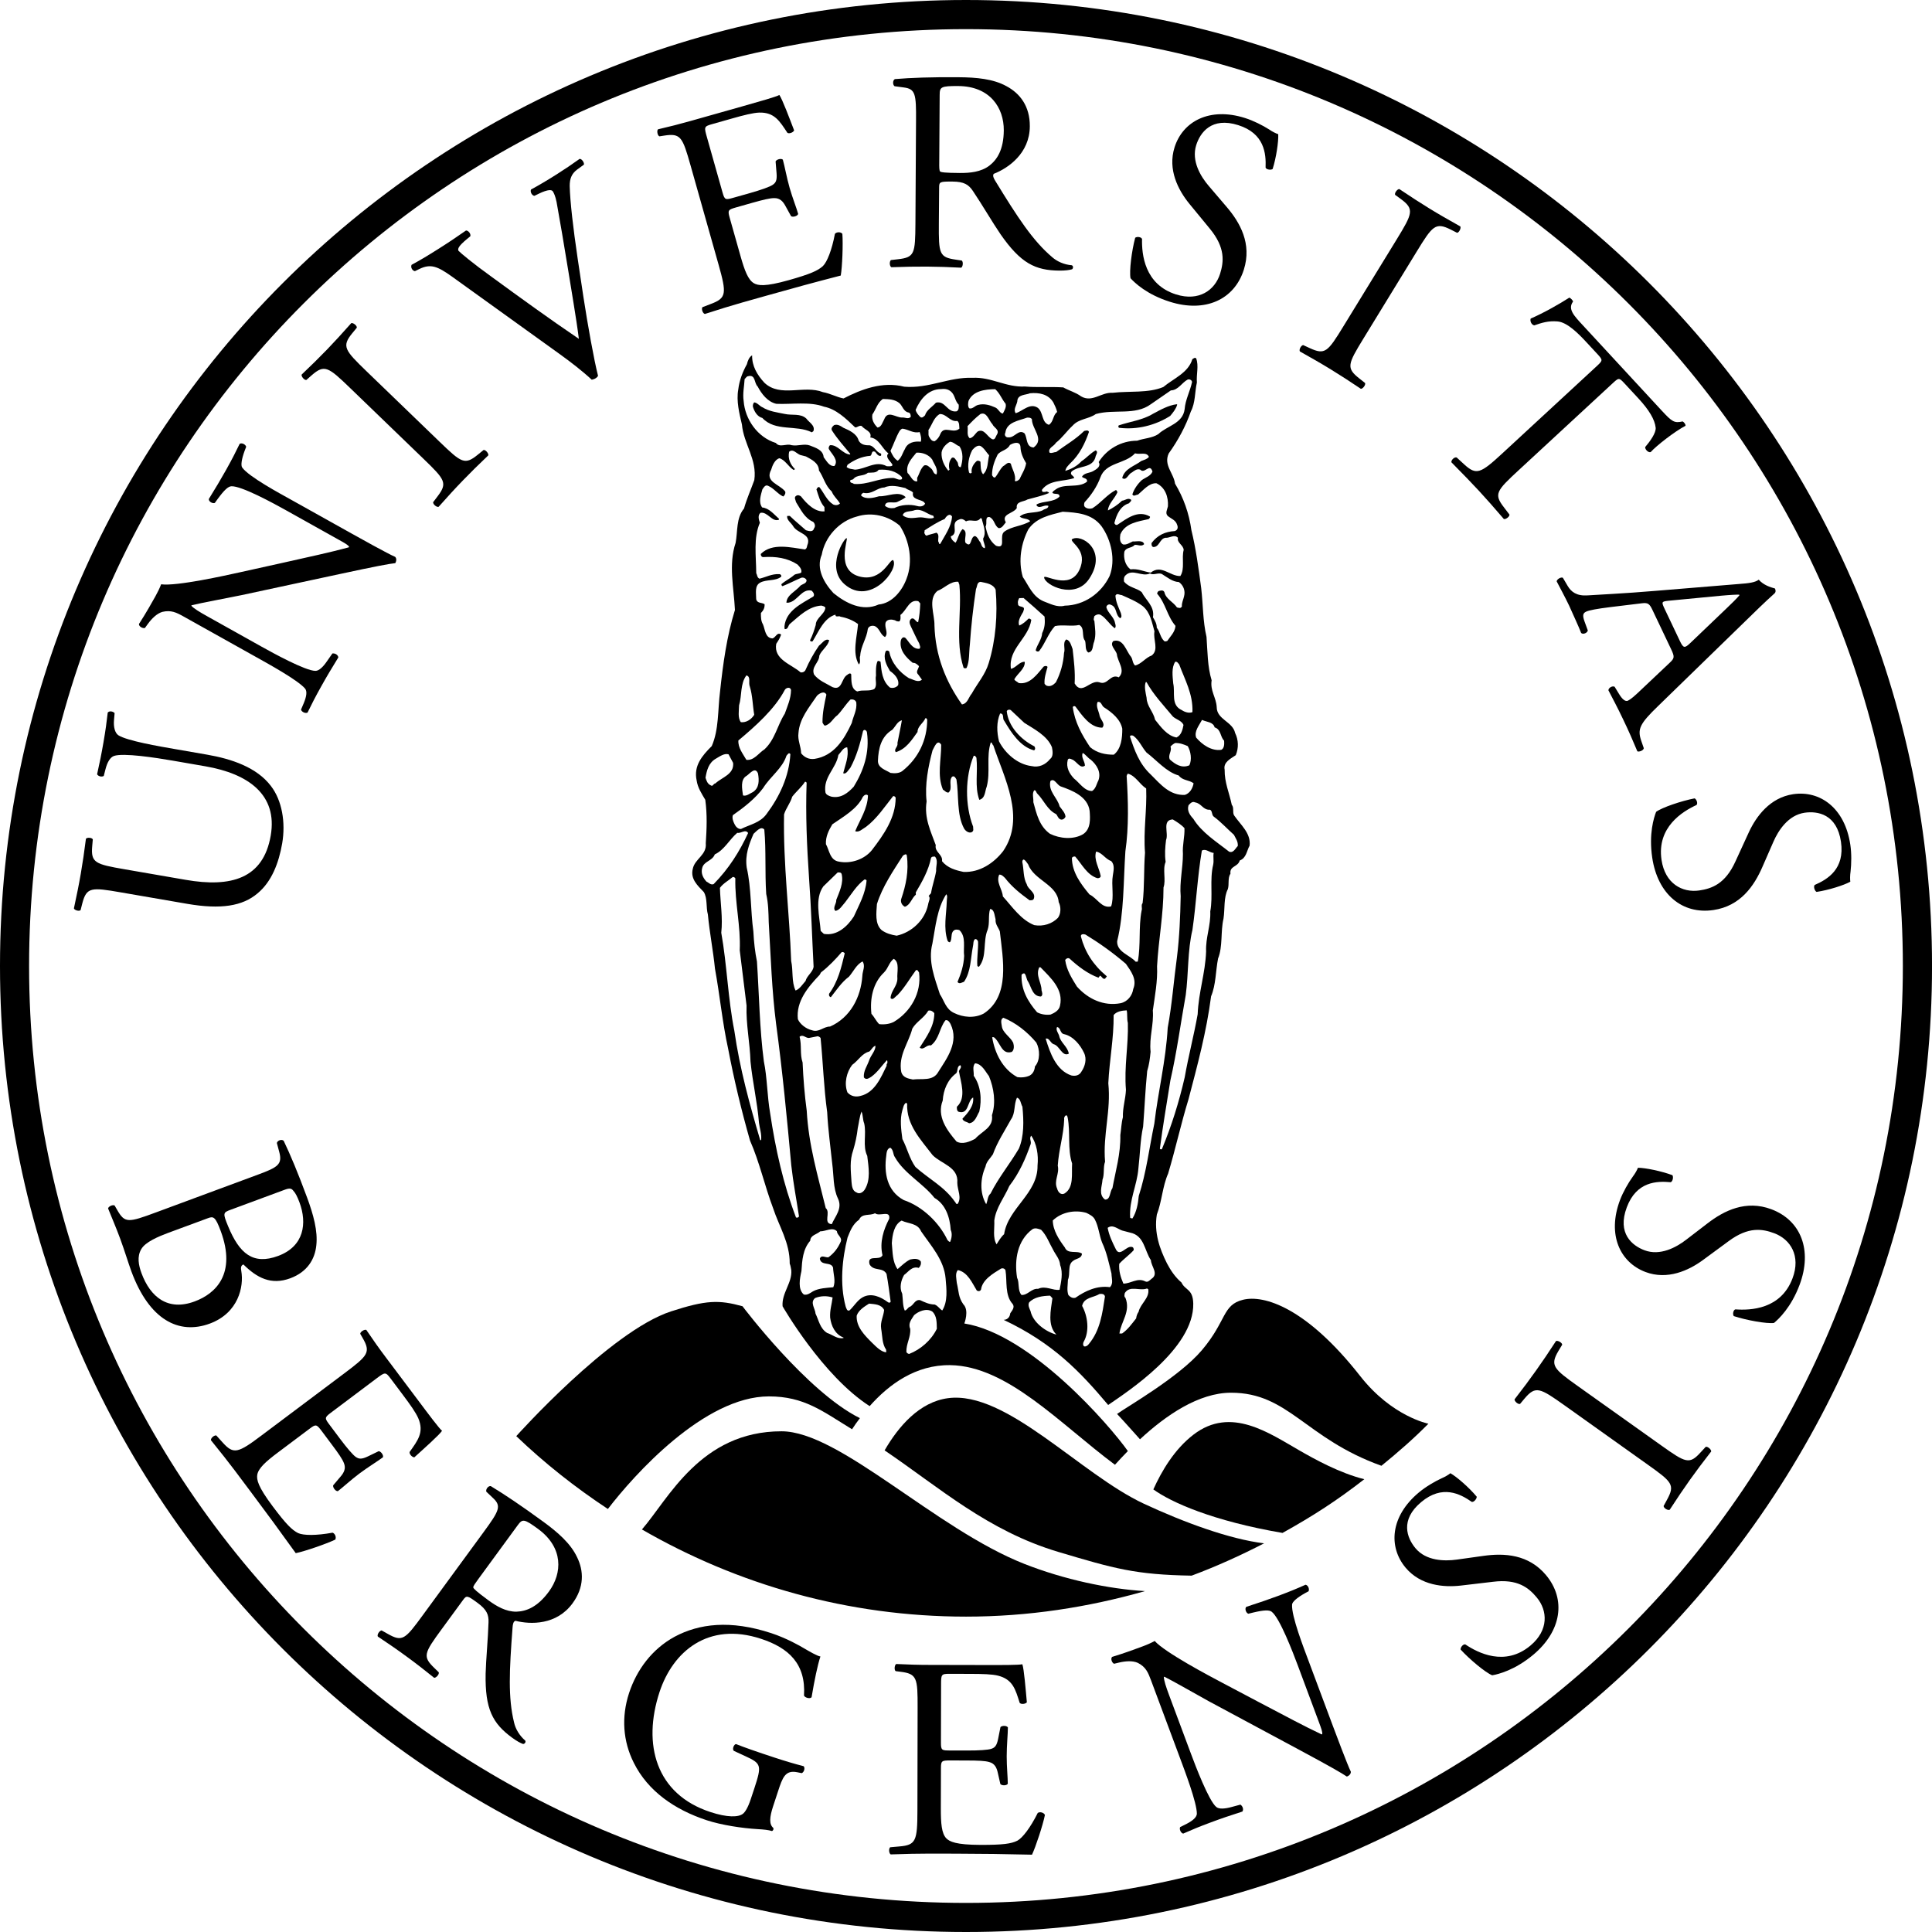 <?xml version="1.0" encoding="utf-8"?>
<!-- Generator: Adobe Illustrator 16.0.4, SVG Export Plug-In . SVG Version: 6.00 Build 0)  -->
<!DOCTYPE svg PUBLIC "-//W3C//DTD SVG 1.1//EN" "http://www.w3.org/Graphics/SVG/1.1/DTD/svg11.dtd">
<svg version="1.1" id="UiBmerke_grayscale" xmlns="http://www.w3.org/2000/svg" xmlns:xlink="http://www.w3.org/1999/xlink" x="0px"
	 y="0px" width="70.866px" height="70.866px" viewBox="0 0 70.866 70.866" enable-background="new 0 0 70.866 70.866"
	 xml:space="preserve">
<g>
	<g>
		<g>
			<path fill="#000000" d="M6.351,27.903c-0.641-0.111-1.833-0.295-2.173-0.174c-0.137,0.051-0.241,0.225-0.307,0.48l-0.065,0.253
				c-0.083,0.05-0.214,0.006-0.244-0.063c0.088-0.39,0.165-0.77,0.234-1.173c0.075-0.434,0.113-0.715,0.156-1.09
				c0.066-0.074,0.198-0.041,0.252,0.021l-0.022,0.252c-0.023,0.262,0.035,0.474,0.159,0.56c0.315,0.204,1.504,0.409,2.083,0.508
				l1.168,0.203c0.898,0.155,1.825,0.464,2.345,1.15c0.409,0.529,0.545,1.34,0.414,2.104c-0.124,0.713-0.382,1.403-0.903,1.834
				c-0.55,0.469-1.349,0.597-2.579,0.385L4.43,32.732c-1.075-0.186-1.254-0.195-1.409,0.396l-0.065,0.255
				c-0.053,0.055-0.225,0.003-0.245-0.063c0.11-0.514,0.182-0.864,0.253-1.277c0.073-0.424,0.122-0.767,0.188-1.277
				c0.042-0.056,0.222-0.046,0.252,0.023L3.382,31.04c-0.053,0.609,0.119,0.66,1.194,0.846l2.232,0.386
				c1.664,0.289,2.849-0.039,3.122-1.621c0.26-1.499-0.82-2.27-2.392-2.542L6.351,27.903z"/>
			<path fill="#000000" d="M12.877,19.559c0.275,0.153,1.364,0.762,1.618,0.867c0.045,0.049,0.06,0.13,0.004,0.23
				c-0.218,0.023-0.687,0.109-2.038,0.4L8.857,21.83c-0.421,0.088-1.52,0.292-1.829,0.371l-0.01,0.018
				c0.089,0.099,0.295,0.225,0.569,0.378l1.996,1.116c0.431,0.241,1.625,0.896,1.987,0.894c0.132,0.002,0.288-0.15,0.435-0.37
				l0.187-0.268c0.104-0.015,0.209,0.056,0.218,0.145c-0.248,0.403-0.436,0.717-0.625,1.057c-0.215,0.385-0.344,0.637-0.505,0.967
				c-0.081,0.04-0.215-0.024-0.239-0.109l0.111-0.262c0.09-0.226,0.117-0.404,0.042-0.505c-0.259-0.313-1.381-0.928-1.82-1.173
				l-2.646-1.479c-0.256-0.143-0.453-0.241-0.771-0.167c-0.199,0.057-0.387,0.24-0.536,0.445l-0.105,0.146
				c-0.086,0.023-0.224-0.053-0.219-0.146c0.242-0.37,0.514-0.854,0.605-1.019c0.082-0.146,0.159-0.307,0.208-0.437
				c0.569,0.078,2.381-0.328,2.889-0.44l1.495-0.331c1.057-0.238,1.82-0.4,2.5-0.585l0.011-0.018
				c-0.024-0.062-0.171-0.145-0.364-0.251l-1.959-1.095c-0.431-0.24-1.626-0.896-1.998-0.876c-0.113,0.009-0.25,0.125-0.5,0.466
				l-0.105,0.146c-0.091,0.033-0.232-0.058-0.219-0.146c0.254-0.411,0.437-0.717,0.632-1.065c0.22-0.394,0.344-0.637,0.499-0.958
				c0.087-0.048,0.215,0.024,0.239,0.109l-0.054,0.139c-0.118,0.318-0.146,0.542-0.094,0.62c0.242,0.34,1.388,0.956,1.81,1.191
				L12.877,19.559z"/>
			<path fill="#000000" d="M12.845,14.235c-0.799-0.772-0.942-0.881-1.41-0.472l-0.197,0.174c-0.073,0.016-0.195-0.13-0.174-0.197
				c0.38-0.363,0.635-0.612,0.941-0.929c0.291-0.302,0.53-0.566,0.879-0.958c0.067-0.024,0.217,0.092,0.204,0.167l-0.167,0.203
				c-0.393,0.482-0.278,0.621,0.521,1.393l2.687,2.593c0.8,0.772,0.92,0.859,1.403,0.464l0.205-0.167
				c0.073-0.017,0.194,0.13,0.174,0.197c-0.38,0.363-0.635,0.612-0.926,0.914c-0.307,0.317-0.547,0.581-0.896,0.973
				c-0.066,0.023-0.201-0.078-0.203-0.167l0.159-0.21c0.377-0.496,0.286-0.614-0.514-1.386L12.845,14.235z"/>
			<path fill="#000000" d="M16.568,10.138C16.05,9.77,15.8,9.667,15.39,9.863l-0.171,0.083c-0.097-0.014-0.165-0.144-0.122-0.233
				c0.269-0.144,0.558-0.314,0.939-0.555c0.391-0.246,0.695-0.45,1.057-0.703c0.084-0.003,0.186,0.119,0.158,0.211l-0.123,0.102
				c-0.309,0.257-0.346,0.355-0.311,0.431c0.074,0.078,0.527,0.461,1.227,0.963c1.057,0.772,2.109,1.535,3.189,2.267
				c-0.094-0.759-0.297-1.908-0.39-2.507c-0.123-0.765-0.338-2.031-0.427-2.508c-0.047-0.231-0.1-0.334-0.139-0.396
				c-0.039-0.062-0.173-0.077-0.506,0.083l-0.17,0.083c-0.097-0.014-0.162-0.158-0.123-0.233c0.26-0.139,0.603-0.342,0.939-0.555
				c0.293-0.185,0.562-0.367,0.844-0.569c0.084-0.003,0.174,0.139,0.158,0.211l-0.256,0.186c-0.201,0.152-0.268,0.342-0.266,0.601
				c0.015,0.574,0.122,1.511,0.293,2.667l0.209,1.394c0.16,1.04,0.391,2.332,0.537,2.897c-0.016,0.035-0.046,0.065-0.082,0.088
				c-0.043,0.028-0.094,0.047-0.148,0.057c-0.334-0.311-0.768-0.646-1.152-0.923L16.568,10.138z"/>
			<path fill="#000000" d="M25.331,6.073c-0.297-1.049-0.361-1.195-0.976-1.098l-0.167,0.026c-0.072-0.023-0.104-0.211-0.052-0.258
				c0.44-0.103,0.786-0.19,1.199-0.307L27.233,3.9c0.646-0.183,1.241-0.351,1.354-0.416c0.109,0.155,0.375,0.864,0.541,1.297
				c-0.022,0.072-0.179,0.138-0.246,0.091c-0.285-0.432-0.477-0.759-1.038-0.742c-0.226,0.01-0.552,0.091-0.995,0.217l-0.728,0.206
				c-0.303,0.085-0.297,0.105-0.188,0.489l0.57,2.019c0.08,0.283,0.11,0.274,0.414,0.188l0.585-0.165
				c0.423-0.121,0.73-0.229,0.84-0.304c0.11-0.075,0.164-0.155,0.143-0.422l-0.036-0.437c0.033-0.075,0.205-0.123,0.266-0.064
				c0.068,0.242,0.139,0.647,0.248,1.031c0.103,0.363,0.252,0.735,0.314,0.958c-0.021,0.082-0.192,0.13-0.26,0.084l-0.203-0.368
				c-0.091-0.17-0.205-0.302-0.421-0.295c-0.152,0-0.397,0.059-0.792,0.17l-0.585,0.166c-0.302,0.085-0.329,0.104-0.256,0.366
				l0.402,1.423c0.151,0.535,0.278,0.87,0.489,0.996c0.154,0.087,0.398,0.137,1.286-0.113c0.776-0.22,1.059-0.343,1.249-0.517
				c0.153-0.152,0.326-0.582,0.439-1.181c0.057-0.07,0.207-0.081,0.273-0.001c0.029,0.373-0.004,1.222-0.059,1.531
				c-0.914,0.236-1.814,0.48-2.713,0.735l-0.908,0.256c-0.434,0.123-0.774,0.23-1.363,0.418c-0.07-0.013-0.136-0.168-0.092-0.247
				l0.324-0.125c0.561-0.213,0.568-0.379,0.27-1.438L25.331,6.073z"/>
			<path fill="#000000" d="M33.6,4.437c0.008-0.997-0.023-1.175-0.453-1.23l-0.334-0.044c-0.074-0.053-0.072-0.221,0.012-0.262
				c0.588-0.049,1.312-0.076,2.34-0.068c0.65,0.004,1.268,0.061,1.748,0.326c0.503,0.266,0.866,0.74,0.861,1.475
				c-0.006,0.996-0.797,1.536-1.323,1.742c-0.052,0.063,0,0.168,0.052,0.252c0.83,1.358,1.38,2.201,2.09,2.804
				c0.178,0.158,0.438,0.275,0.721,0.298c0.053,0.021,0.062,0.105,0.01,0.147c-0.095,0.03-0.262,0.05-0.461,0.049
				c-0.892-0.006-1.425-0.271-2.164-1.335c-0.269-0.39-0.695-1.117-1.016-1.591c-0.156-0.231-0.324-0.337-0.742-0.34
				c-0.473-0.003-0.494,0.007-0.494,0.228l-0.01,1.321c-0.007,1.101,0.014,1.227,0.621,1.315l0.22,0.033
				c0.062,0.053,0.04,0.231-0.022,0.262c-0.473-0.024-0.828-0.037-1.248-0.04c-0.441-0.002-0.818,0.005-1.312,0.023
				c-0.062-0.032-0.083-0.189-0.019-0.263l0.262-0.03c0.609-0.069,0.631-0.205,0.639-1.306L33.6,4.437z M34.452,5.941
				C34.45,6.13,34.45,6.246,34.481,6.288c0.031,0.032,0.188,0.054,0.723,0.057c0.377,0.003,0.775-0.036,1.082-0.266
				c0.284-0.218,0.528-0.583,0.533-1.297c0.006-0.828-0.504-1.618-1.668-1.626c-0.65-0.004-0.682,0.037-0.684,0.332L34.452,5.941z"
				/>
			<path fill="#000000" d="M42.911,11.069c-0.842-0.265-1.289-0.693-1.443-0.863c-0.052-0.258,0.043-1.009,0.171-1.485
				c0.071-0.054,0.229-0.027,0.251,0.046c-0.013,0.558,0.088,1.667,1.248,2.033c0.84,0.265,1.424-0.156,1.614-0.755
				c0.138-0.44,0.202-0.958-0.378-1.66l-0.756-0.92c-0.396-0.488-0.795-1.241-0.535-2.061c0.299-0.95,1.283-1.487,2.582-1.076
				c0.312,0.098,0.652,0.271,0.891,0.423c0.116,0.082,0.25,0.145,0.33,0.171c0.014,0.269-0.072,0.857-0.205,1.276
				c-0.059,0.048-0.229,0.027-0.259-0.049c0.021-0.521-0.044-1.256-1.004-1.559c-0.98-0.31-1.396,0.274-1.541,0.734
				c-0.183,0.58,0.164,1.152,0.462,1.499l0.642,0.752c0.508,0.589,0.943,1.365,0.644,2.314
				C45.277,10.991,44.209,11.479,42.911,11.069z"/>
			<path fill="#000000" d="M51.231,8.781c0.58-0.948,0.656-1.11,0.155-1.479l-0.213-0.155c-0.031-0.069,0.085-0.219,0.155-0.212
				c0.437,0.292,0.734,0.486,1.11,0.717c0.357,0.219,0.667,0.396,1.126,0.653c0.037,0.06-0.045,0.231-0.119,0.234L53.211,8.42
				c-0.556-0.278-0.668-0.138-1.248,0.811l-1.95,3.184c-0.58,0.948-0.64,1.084-0.149,1.47l0.207,0.164
				c0.031,0.068-0.085,0.219-0.155,0.212c-0.437-0.292-0.735-0.487-1.093-0.706c-0.375-0.23-0.686-0.407-1.143-0.664
				c-0.038-0.06,0.032-0.213,0.119-0.234l0.239,0.11c0.565,0.261,0.661,0.146,1.241-0.802L51.231,8.781z"/>
			<path fill="#000000" d="M55.698,17.254c-0.809,0.748-0.91,0.87-0.535,1.353l0.204,0.268c0.012,0.074-0.141,0.187-0.206,0.162
				c-0.391-0.454-0.625-0.722-0.91-1.03s-0.542-0.571-1.012-1.049c-0.021-0.067,0.096-0.204,0.192-0.178l0.278,0.256
				c0.445,0.404,0.596,0.335,1.404-0.412l3.443-3.182c0.238-0.221,0.246-0.228,0.033-0.459l-0.392-0.423
				c-0.306-0.331-0.714-0.741-1.068-0.77c-0.341-0.028-0.581,0.051-0.852,0.145c-0.104-0.019-0.165-0.163-0.131-0.25
				c0.46-0.197,1.06-0.537,1.417-0.768c0.037,0.009,0.137,0.102,0.136,0.146c-0.204,0.274,0.038,0.521,0.366,0.875l2.883,3.119
				c0.385,0.416,0.465,0.471,0.771,0.401c0.051,0.024,0.121,0.116,0.105,0.16c-0.395,0.207-1.068,0.73-1.278,0.966
				c-0.091,0.026-0.211-0.104-0.2-0.186c0.172-0.202,0.406-0.519,0.384-0.712c-0.032-0.298-0.242-0.648-0.633-1.072l-0.506-0.546
				c-0.214-0.231-0.214-0.216-0.468,0.018L55.698,17.254z"/>
			<path fill="#000000" d="M61.243,24.312c0.178-0.166,0.188-0.217,0.053-0.501l-0.68-1.43c-0.111-0.237-0.168-0.281-0.397-0.252l-1.153,0.14
				c-0.492,0.061-0.779,0.115-0.885,0.166c-0.113,0.053-0.146,0.127-0.059,0.364l0.119,0.326c-0.015,0.088-0.167,0.161-0.244,0.093
				c-0.1-0.255-0.238-0.549-0.439-0.999c-0.149-0.312-0.33-0.645-0.46-0.896c0.011-0.075,0.152-0.166,0.228-0.131l0.176,0.299
				c0.127,0.218,0.33,0.377,0.734,0.348c0.518-0.036,1.26-0.063,2.509-0.168l3.017-0.248c0.404-0.029,0.611-0.058,0.749-0.159
				c0.175,0.196,0.422,0.276,0.595,0.322c0.027,0.057,0.039,0.132-0.018,0.182c-0.359,0.322-0.723,0.68-1.072,1.02l-3.193,3.106
				c-0.685,0.661-0.768,0.852-0.621,1.282l0.093,0.27c-0.017,0.088-0.177,0.142-0.237,0.112c-0.166-0.398-0.312-0.734-0.516-1.16
				c-0.215-0.455-0.406-0.806-0.545-1.077c0-0.093,0.148-0.175,0.227-0.131l0.16,0.261c0.113,0.19,0.232,0.296,0.327,0.251
				c0.104-0.05,0.253-0.178,0.444-0.362L61.243,24.312z M61.196,22.036c-0.254,0.028-0.258,0.042-0.133,0.307l0.554,1.166
				c0.13,0.275,0.177,0.275,0.392,0.069l1.302-1.245c0.192-0.184,0.407-0.391,0.494-0.501l-0.009-0.019
				c-0.062-0.006-0.334,0.007-0.668,0.038L61.196,22.036z"/>
			<path fill="#000000" d="M60.603,31.454c-0.128-0.872,0.06-1.461,0.144-1.676c0.211-0.158,0.928-0.401,1.412-0.494
				c0.08,0.041,0.123,0.193,0.068,0.244c-0.507,0.233-1.461,0.81-1.282,2.013c0.129,0.872,0.763,1.212,1.386,1.121
				c0.455-0.068,0.951-0.236,1.326-1.066l0.496-1.08c0.266-0.57,0.769-1.259,1.62-1.385c0.985-0.146,1.897,0.503,2.097,1.852
				c0.049,0.322,0.041,0.705,0.009,0.985c-0.021,0.142-0.021,0.29-0.009,0.373c-0.235,0.13-0.803,0.31-1.238,0.374
				c-0.067-0.032-0.123-0.194-0.068-0.255c0.477-0.208,1.109-0.588,0.963-1.584c-0.15-1.017-0.857-1.135-1.335-1.065
				c-0.602,0.089-0.964,0.651-1.146,1.071l-0.396,0.906c-0.309,0.714-0.814,1.447-1.801,1.592
				C61.708,33.549,60.803,32.804,60.603,31.454z"/>
		</g>
		<g>
			<path fill="#000000" d="M9.466,43.084c0.729-0.269,0.9-0.377,0.776-0.834l-0.087-0.326c0.029-0.101,0.182-0.145,0.25-0.08
				c0.246,0.512,0.522,1.17,0.86,2.085c0.229,0.62,0.398,1.228,0.337,1.755c-0.051,0.498-0.324,0.969-0.953,1.203
				c-0.709,0.262-1.226-0.018-1.72-0.506c-0.098,0.035-0.099,0.127-0.078,0.242c0.099,0.566-0.103,1.536-1.154,1.926
				c-1.142,0.422-2.222-0.141-2.877-1.912c-0.105-0.284-0.255-0.777-0.407-1.19c-0.16-0.433-0.304-0.761-0.448-1.12
				c0.008-0.07,0.158-0.148,0.239-0.11l0.095,0.165c0.281,0.488,0.396,0.469,1.43,0.086L9.466,43.084z M6.174,45.22
				c-0.354,0.132-0.848,0.336-0.995,0.603c-0.157,0.271-0.097,0.585,0.012,0.879c0.324,0.875,0.966,1.399,1.948,1.035
				c0.777-0.287,1.537-1.016,0.958-2.58c-0.196-0.531-0.27-0.549-0.467-0.475L6.174,45.22z M8.458,44.375
				c-0.276,0.102-0.292,0.119-0.087,0.613c0.41,0.988,0.906,1.422,1.831,1.08c0.964-0.357,1.062-1.211,0.785-1.959
				c-0.079-0.215-0.153-0.355-0.226-0.43c-0.066-0.088-0.131-0.107-0.307-0.043L8.458,44.375z"/>
			<path fill="#000000" d="M12.626,50.377c0.871-0.655,0.984-0.768,0.672-1.306l-0.084-0.146c-0.004-0.076,0.16-0.173,0.223-0.142
				c0.254,0.374,0.459,0.666,0.718,1.009l1.185,1.577c0.402,0.537,0.773,1.032,0.875,1.113c-0.105,0.156-0.672,0.66-1.016,0.972
				c-0.075,0.005-0.193-0.116-0.174-0.196c0.299-0.422,0.537-0.719,0.318-1.236c-0.09-0.207-0.283-0.482-0.561-0.852l-0.453-0.604
				c-0.189-0.252-0.206-0.238-0.525,0l-1.677,1.26c-0.235,0.176-0.216,0.201-0.026,0.453l0.364,0.486
				c0.265,0.353,0.477,0.6,0.585,0.676c0.11,0.074,0.204,0.096,0.445-0.02l0.395-0.191c0.082,0.004,0.188,0.146,0.155,0.225
				c-0.201,0.15-0.554,0.363-0.872,0.602c-0.303,0.228-0.596,0.5-0.78,0.639c-0.084,0.01-0.19-0.133-0.173-0.213l0.271-0.32
				c0.125-0.146,0.207-0.299,0.123-0.498c-0.055-0.143-0.197-0.352-0.443-0.678L11.807,52.5c-0.189-0.251-0.216-0.271-0.435-0.106
				l-1.184,0.888c-0.443,0.333-0.71,0.573-0.752,0.814c-0.025,0.177,0.015,0.421,0.569,1.16c0.485,0.646,0.7,0.863,0.932,0.979
				c0.197,0.088,0.661,0.094,1.261-0.016c0.086,0.027,0.148,0.162,0.1,0.254c-0.338,0.161-1.142,0.437-1.45,0.497
				c-0.55-0.767-1.103-1.521-1.663-2.267L8.62,53.949c-0.271-0.36-0.494-0.64-0.883-1.122c-0.012-0.068,0.109-0.188,0.197-0.174
				l0.233,0.258c0.401,0.446,0.559,0.395,1.439-0.268L12.626,50.377z"/>
			<path fill="#000000" d="M17.73,56.21c0.589-0.804,0.669-0.966,0.353-1.263l-0.245-0.232c-0.029-0.086,0.07-0.22,0.163-0.205
				c0.505,0.306,1.106,0.707,1.937,1.314c0.524,0.383,0.993,0.792,1.227,1.289c0.252,0.508,0.27,1.105-0.164,1.697
				c-0.588,0.805-1.545,0.78-2.093,0.641c-0.079,0.019-0.099,0.135-0.106,0.232c-0.121,1.588-0.169,2.593,0.054,3.497
				c0.05,0.231,0.194,0.479,0.41,0.665c0.03,0.047-0.011,0.121-0.078,0.125c-0.095-0.031-0.243-0.113-0.403-0.231
				c-0.72-0.526-0.996-1.054-0.972-2.349c0.01-0.475,0.09-1.312,0.106-1.885c0.01-0.279-0.064-0.463-0.402-0.711
				c-0.381-0.278-0.404-0.283-0.534-0.104l-0.78,1.065c-0.651,0.889-0.709,1.004-0.268,1.43l0.16,0.156
				c0.02,0.08-0.104,0.211-0.172,0.199c-0.369-0.296-0.65-0.516-0.988-0.763c-0.355-0.261-0.667-0.476-1.077-0.749
				c-0.032-0.062,0.044-0.203,0.138-0.225l0.23,0.129c0.534,0.301,0.632,0.203,1.281-0.686L17.73,56.21z M17.539,57.928
				c-0.111,0.153-0.18,0.246-0.18,0.299c0.008,0.043,0.121,0.153,0.554,0.471c0.305,0.223,0.65,0.424,1.032,0.418
				c0.358-0.012,0.77-0.165,1.191-0.74c0.49-0.67,0.539-1.607-0.4-2.295c-0.523-0.383-0.574-0.369-0.748-0.133L17.539,57.928z"/>
			<path fill="#000000" d="M28.356,66.26c-0.131,0.399-0.148,0.658,0.008,0.787c0.02,0.04,0,0.1-0.05,0.116c-0.119-0.04-0.312-0.059-0.517-0.07
				c-0.574-0.033-1.332-0.149-1.87-0.325c-1.186-0.389-2.163-1.074-2.677-2.104c-0.402-0.794-0.463-1.686-0.176-2.562
				c0.277-0.847,0.838-1.613,1.672-2.067c0.896-0.479,2.037-0.624,3.541-0.132c0.568,0.187,1.061,0.47,1.217,0.564
				c0.176,0.102,0.463,0.273,0.589,0.293c-0.108,0.328-0.218,0.867-0.324,1.494c-0.056,0.07-0.239,0.021-0.278-0.059
				c0.073-1.168-0.563-1.752-1.58-2.085c-1.934-0.634-3.231,0.464-3.721,1.959c-0.628,1.914-0.135,3.742,1.869,4.397
				c0.617,0.203,1.029,0.195,1.193,0.062c0.073-0.054,0.182-0.217,0.286-0.536l0.132-0.397c0.273-0.837,0.264-0.907-0.332-1.179
				l-0.422-0.195c-0.066-0.064,0.002-0.241,0.082-0.248c0.282,0.114,0.827,0.304,1.415,0.496c0.389,0.128,0.73,0.229,1.066,0.316
				c0.057,0.064,0.018,0.217-0.071,0.254l-0.166-0.033c-0.436-0.088-0.537,0.188-0.703,0.697L28.356,66.26z"/>
			<path fill="#000000" d="M33.658,62.641c0.003-1.09-0.019-1.248-0.638-1.322l-0.166-0.021c-0.063-0.042-0.043-0.231,0.021-0.262
				c0.45,0.021,0.807,0.033,1.236,0.033l1.973,0.004c0.671,0.002,1.291,0.002,1.416-0.028c0.062,0.179,0.123,0.934,0.165,1.395
				c-0.043,0.063-0.21,0.085-0.263,0.021c-0.156-0.494-0.25-0.86-0.795-0.998c-0.221-0.054-0.557-0.064-1.018-0.065l-0.756-0.002
				c-0.314,0-0.314,0.021-0.314,0.42l-0.005,2.098c-0.001,0.293,0.031,0.294,0.347,0.294l0.607,0.001
				c0.441,0.002,0.766-0.02,0.891-0.061c0.127-0.042,0.2-0.105,0.253-0.367l0.085-0.43c0.053-0.062,0.231-0.062,0.273,0.011
				c-0.002,0.253-0.044,0.661-0.044,1.06c-0.001,0.378,0.04,0.775,0.04,1.007c-0.043,0.073-0.221,0.073-0.273,0.009L36.6,65.028
				c-0.041-0.189-0.113-0.346-0.323-0.398c-0.147-0.043-0.399-0.054-0.808-0.055l-0.609-0.002c-0.314,0-0.346,0.01-0.346,0.283
				l-0.004,1.479c-0.001,0.557,0.03,0.912,0.197,1.092c0.126,0.125,0.346,0.241,1.27,0.244c0.807,0,1.111-0.04,1.343-0.156
				c0.188-0.104,0.472-0.47,0.745-1.016c0.074-0.052,0.221-0.02,0.263,0.074c-0.073,0.367-0.339,1.174-0.474,1.457
				c-0.945-0.023-1.877-0.035-2.812-0.037l-0.944-0.002c-0.45,0-0.807,0.009-1.426,0.029c-0.062-0.032-0.084-0.2-0.021-0.262
				l0.347-0.031c0.598-0.051,0.651-0.209,0.653-1.311L33.658,62.641z"/>
			<path fill="#000000" d="M48.001,60.928c-0.168-0.451-0.642-1.663-0.607-2.078c0.011-0.095,0.178-0.246,0.474-0.412l0.131-0.07
				c0.037-0.082-0.015-0.22-0.111-0.24c-0.327,0.146-0.578,0.25-1.002,0.408c-0.373,0.139-0.711,0.253-1.17,0.402
				c-0.068,0.059-0.018,0.221,0.072,0.254l0.174-0.043c0.412-0.098,0.591-0.098,0.683-0.031c0.296,0.225,0.782,1.499,0.955,1.961
				l0.784,2.104c0.076,0.206,0.135,0.363,0.113,0.428l-0.019,0.007c-0.638-0.3-1.324-0.671-2.286-1.175l-1.352-0.715
				c-0.461-0.243-2.103-1.109-2.486-1.537c-0.12,0.068-0.285,0.141-0.441,0.198c-0.177,0.067-0.697,0.261-1.121,0.385
				c-0.062,0.069-0.008,0.217,0.072,0.253l0.174-0.042c0.247-0.059,0.508-0.077,0.698,0.009c0.291,0.148,0.376,0.352,0.479,0.627
				l1.059,2.84c0.176,0.473,0.632,1.666,0.627,2.072c-0.01,0.125-0.145,0.244-0.359,0.357l-0.255,0.128
				c-0.036,0.081,0.024,0.216,0.112,0.239c0.336-0.148,0.598-0.258,1.01-0.41c0.364-0.137,0.712-0.254,1.162-0.399
				c0.051-0.075,0.016-0.196-0.072-0.254l-0.316,0.085c-0.252,0.071-0.471,0.086-0.571,0c-0.276-0.232-0.763-1.507-0.934-1.969
				l-0.799-2.143c-0.11-0.295-0.185-0.524-0.189-0.656l0.021-0.008c0.287,0.139,1.255,0.695,1.634,0.902l3.247,1.744
				c1.218,0.654,1.631,0.893,1.811,1.016c0.108-0.041,0.148-0.113,0.146-0.178c-0.123-0.246-0.56-1.415-0.67-1.709L48.001,60.928z"
				/>
			<path fill="#000000" d="M56.239,60.698c-0.677,0.564-1.278,0.713-1.505,0.752c-0.245-0.097-0.826-0.582-1.159-0.945
				c-0.006-0.092,0.101-0.208,0.174-0.187c0.463,0.31,1.453,0.823,2.387,0.043c0.675-0.564,0.635-1.284,0.231-1.767
				c-0.296-0.354-0.698-0.688-1.602-0.574l-1.182,0.139c-0.624,0.072-1.474,0.002-2.026-0.657c-0.638-0.765-0.561-1.883,0.486-2.757
				c0.249-0.209,0.579-0.402,0.836-0.521c0.131-0.055,0.258-0.133,0.322-0.186c0.232,0.131,0.682,0.521,0.965,0.86
				c0.008,0.075-0.101,0.207-0.18,0.192c-0.428-0.299-1.083-0.641-1.855,0.006c-0.789,0.658-0.521,1.322-0.211,1.693
				c0.389,0.467,1.059,0.48,1.511,0.418l0.979-0.137c0.77-0.109,1.658-0.059,2.298,0.705C57.448,58.661,57.284,59.824,56.239,60.698
				z"/>
			<path fill="#000000" d="M57.39,51.551c-0.907-0.645-1.063-0.73-1.466-0.256l-0.168,0.201c-0.072,0.026-0.213-0.1-0.201-0.169
				c0.32-0.415,0.535-0.7,0.79-1.06c0.244-0.342,0.442-0.638,0.729-1.077c0.062-0.033,0.229,0.06,0.227,0.135l-0.137,0.226
				c-0.315,0.535-0.182,0.656,0.723,1.3l3.043,2.165c0.906,0.645,1.037,0.713,1.455,0.25l0.18-0.195
				c0.07-0.025,0.211,0.1,0.201,0.17c-0.322,0.415-0.537,0.699-0.78,1.041c-0.255,0.359-0.454,0.656-0.741,1.096
				c-0.062,0.033-0.211-0.047-0.225-0.135l0.126-0.232c0.299-0.547,0.192-0.649-0.714-1.293L57.39,51.551z"/>
			<path fill="#000000" d="M66.008,47.131c-0.309,0.823-0.761,1.248-0.938,1.395c-0.262,0.036-1.006-0.098-1.475-0.251
				c-0.051-0.075-0.015-0.229,0.059-0.247c0.556,0.041,1.67,0,2.097-1.141c0.31-0.824-0.079-1.429-0.668-1.65
				c-0.433-0.162-0.946-0.254-1.677,0.289l-0.959,0.705c-0.508,0.369-1.283,0.729-2.088,0.427c-0.932-0.351-1.416-1.36-0.938-2.637
				c0.115-0.304,0.307-0.636,0.471-0.864c0.087-0.113,0.158-0.244,0.188-0.323c0.269,0.001,0.852,0.119,1.264,0.272
				c0.044,0.062,0.015,0.23-0.062,0.258c-0.52-0.049-1.258-0.023-1.611,0.92c-0.361,0.961,0.199,1.407,0.65,1.576
				c0.57,0.215,1.159-0.103,1.521-0.381l0.785-0.602c0.616-0.475,1.414-0.871,2.347-0.521
				C66.057,44.762,66.488,45.854,66.008,47.131z"/>
		</g>
	</g>
	<path fill="#000000" d="M35.434,0C15.864,0,0,15.863,0,35.433c0,19.569,15.863,35.433,35.434,35.433c19.569,0,35.433-15.863,35.433-35.433
		C70.867,15.863,55.003,0,35.434,0z M35.434,69.799c-18.979,0-34.367-15.387-34.367-34.366c0-18.979,15.388-34.364,34.367-34.364
		c18.979,0,34.363,15.385,34.363,34.364C69.797,54.413,54.413,69.799,35.434,69.799z"/>
	<g>
		<path fill="#000000" d="M43.782,52.619c-0.705,0.538-1.176,1.346-1.477,2.013c0.65,0.471,2.175,1.157,4.738,1.596c1.121-0.624,1.996-1.188,3-1.97
			c-0.914-0.231-1.8-0.724-2.355-1.041C46.557,52.571,45.155,51.568,43.782,52.619z"/>
		<path fill="#000000" d="M27.235,47.913c-0.867-0.238-1.334-0.229-2.622,0.189c-2.234,0.727-5.676,4.576-5.676,4.576
			c1.033,0.988,2.16,1.881,3.36,2.672c0.957-1.248,3.537-4.13,5.907-4.13c1.298,0,1.968,0.546,3.049,1.206
			c0.086-0.135,0.184-0.27,0.288-0.408C29.598,51.056,27.235,47.913,27.235,47.913z"/>
		<path fill="#000000" d="M34.776,51.285c-1.051,0.138-1.819,1.036-2.329,1.915c2.001,1.354,3.778,2.953,6.384,3.728
			c2.029,0.604,2.808,0.833,4.878,0.867c0.915-0.341,1.798-0.743,2.658-1.185c-1.276-0.154-2.958-0.778-4.401-1.449
			C39.622,54.071,36.917,51.003,34.776,51.285z"/>
	</g>
	<path fill="#000000" d="M28.667,52.5c-2.975,0-4.151,2.487-5.121,3.601c3.504,2.021,7.553,3.197,11.889,3.197c2.279,0,4.475-0.341,6.564-0.936
		c-1.337-0.079-2.961-0.422-4.426-0.998C34.305,56.075,30.798,52.5,28.667,52.5z"/>
	<path fill="#000000" d="M49.891,50.473c-1.977-2.521-3.537-2.988-4.299-2.797c-0.762,0.19-0.591,0.767-1.506,1.848
		c-0.833,0.984-2.741,2.072-3.112,2.34c0.308,0.326,0.733,0.812,0.841,0.929c0.945-0.876,2.152-1.708,3.34-1.708
		c2.119,0,2.715,1.677,5.516,2.68c0.598-0.486,1.18-0.993,1.723-1.543C52.393,52.221,51.059,51.963,49.891,50.473z"/>
	<g>
		<path fill="#000000" d="M45.268,29.91c-0.07-0.107,0.006-0.289-0.086-0.388c-0.088-0.429-0.269-0.817-0.262-1.291
			c-0.059-0.279,0.234-0.408,0.408-0.531c0.11-0.262,0.102-0.56-0.024-0.815c-0.089-0.419-0.675-0.491-0.675-0.95
			c-0.018-0.348-0.247-0.6-0.186-0.981c-0.154-0.505-0.149-1.055-0.188-1.593c-0.136-0.581-0.124-1.167-0.194-1.782
			c-0.097-0.724-0.192-1.446-0.36-2.132c-0.086-0.619-0.289-1.191-0.601-1.708c-0.048-0.384-0.427-0.677-0.232-1.105
			c0.342-0.477,0.623-0.996,0.813-1.543c0.168-0.317,0.142-0.708,0.221-1.06c-0.025-0.302,0.077-0.617-0.027-0.888
			c-0.053-0.043-0.104,0.012-0.14,0.033c-0.149,0.502-0.698,0.712-1.065,1.02c-0.551,0.231-1.242,0.141-1.863,0.212
			c-0.414-0.026-0.744,0.369-1.152,0.131c-0.204-0.15-0.443-0.209-0.654-0.329c-0.482-0.031-0.971,0.007-1.408-0.033
			c-0.696,0.036-1.228-0.355-1.923-0.319c-0.86-0.033-1.603,0.402-2.503,0.326c-0.799-0.205-1.582,0.1-2.225,0.431
			c-0.246-0.045-0.496-0.186-0.756-0.231c-0.697-0.274-1.558,0.21-2.146-0.343c-0.266-0.288-0.461-0.615-0.452-1.008
			c-0.108,0.062-0.164,0.205-0.19,0.324c-0.154,0.278-0.279,0.593-0.318,0.929c-0.077,0.424,0.039,0.881,0.134,1.284
			c0.065,0.717,0.564,1.281,0.454,2.041c-0.123,0.343-0.276,0.681-0.377,1.041c-0.293,0.35-0.227,0.836-0.309,1.262
			c-0.266,0.8-0.064,1.625-0.024,2.46c-0.298,0.958-0.437,1.97-0.547,2.997c-0.085,0.669-0.039,1.394-0.304,1.996
			c-0.359,0.357-0.667,0.724-0.555,1.253c0.038,0.274,0.186,0.491,0.318,0.717c0.074,0.541,0.053,1.06,0.018,1.593
			c0.043,0.436-0.405,0.569-0.477,0.941c-0.092,0.367,0.174,0.61,0.404,0.848c0.141,0.233,0.076,0.56,0.15,0.824
			c0.064,0.674,0.195,1.336,0.26,1.986c0.178,0.974,0.275,1.994,0.481,2.927c0.219,1.15,0.49,2.277,0.805,3.38
			c0.351,0.796,0.538,1.665,0.846,2.479c0.22,0.674,0.616,1.263,0.61,2.034c0.035,0.086,0.04,0.159,0.057,0.238
			c0.041,0.467-0.357,0.839-0.319,1.327c0,0,1.462,2.553,3.194,3.663c0.705-0.796,1.691-1.522,2.958-1.503
			c2.097,0.031,4.017,2.148,6.04,3.654c0.144-0.16,0.303-0.329,0.473-0.503c-0.662-0.937-3.559-4.29-5.998-4.679
			c0,0,0.188-0.482-0.038-0.705c-0.186-0.266-0.162-0.471-0.238-0.781c-0.012-0.146-0.071-0.352,0.038-0.474
			c0.365,0.079,0.524,0.474,0.695,0.751c0.026,0.016,0.057,0.025,0.084,0.021c0.028-0.006,0.055-0.021,0.071-0.058
			c0.049-0.364,0.45-0.591,0.727-0.763c0.058-0.031,0.147-0.012,0.171,0.062c0.064,0.397-0.031,0.912,0.26,1.229
			c0.094,0.124-0.021,0.246-0.086,0.344c-0.03,0.254-0.244,0.24-0.244,0.24c1.812,0.853,2.811,1.905,3.836,3.123
			c0.684-0.473,3.154-2.062,3.121-3.719c-0.012-0.548-0.298-0.48-0.432-0.773c-0.229-0.193-0.4-0.448-0.533-0.703
			c-0.267-0.533-0.479-1.127-0.371-1.789c0.186-0.48,0.205-1.029,0.414-1.503c0.27-0.897,0.472-1.831,0.748-2.728
			c0.326-1.24,0.66-2.475,0.828-3.775c0.18-0.429,0.165-0.924,0.256-1.386c0.178-0.443,0.088-0.991,0.199-1.46
			c0.057-0.365,0-0.77,0.16-1.086c0.055-0.181-0.012-0.407,0.096-0.567c-0.039-0.288,0.273-0.238,0.34-0.483
			c0.242-0.088,0.256-0.357,0.362-0.545C45.887,30.558,45.508,30.26,45.268,29.91z M44.09,26.406
			c0.161,0.079,0.411,0.071,0.463,0.274c0.242,0.076,0.198,0.343,0.348,0.488c0.01,0.128,0.007,0.281-0.105,0.336
			c-0.361,0.05-0.7-0.19-0.92-0.448C43.792,26.825,43.991,26.599,44.09,26.406z M41.999,31.279c-0.049,0.607-0.015,1.25-0.088,1.848
			c-0.066,0.069-0.003,0.19-0.037,0.274c-0.118,0.614-0.024,1.255-0.14,1.87l-0.076,0.005c-0.227-0.252-0.692-0.353-0.681-0.75
			c0.256-1.038,0.229-2.21,0.302-3.299c0.131-0.898,0.103-1.855,0.046-2.768c0.021-0.026,0.012-0.076,0.058-0.079
			c0.282,0.09,0.412,0.381,0.659,0.541C42.073,29.719,41.936,30.467,41.999,31.279z M28.34,23.417
			c-0.273-0.007-0.275-0.331-0.355-0.517c-0.073-0.119-0.076-0.264-0.074-0.414c0.096-0.103,0.138-0.186,0.135-0.322
			c-0.101-0.074-0.273-0.021-0.309-0.188c0.001-0.219-0.068-0.498,0.156-0.61c0.23-0.119,0.55-0.045,0.757-0.209
			c0.028-0.041-0.019-0.1-0.063-0.098c-0.281-0.015-0.488,0.112-0.729,0.167c-0.092-0.043-0.08-0.136-0.119-0.203
			c-0.005-0.657-0.107-1.281,0.133-1.848c-0.041-0.119-0.084-0.269,0.02-0.364c0.264-0.053,0.427,0.353,0.68,0.252v-0.036
			c-0.202-0.176-0.352-0.383-0.617-0.414c-0.143-0.2-0.045-0.46,0.01-0.665c0.059-0.076,0.107-0.186,0.223-0.122
			c0.217,0.1,0.318,0.279,0.541,0.386c0.061-0.047,0.094-0.124,0.07-0.186c-0.212-0.271-0.751-0.346-0.514-0.793
			c0.047-0.16,0.139-0.381,0.305-0.424c0.213,0.062,0.324,0.307,0.52,0.431l0.051-0.031c-0.172-0.169-0.268-0.386-0.216-0.638
			c0.141-0.124,0.274,0.067,0.405,0.117l0.213,0.055c0.207,0.114,0.469,0.236,0.477,0.515c0.174,0.252,0.227,0.553,0.469,0.772
			c0.066,0.174,0.205,0.274,0.301,0.438c-0.066,0.069-0.164,0.074-0.248,0.036c-0.239-0.15-0.34-0.426-0.504-0.633
			c-0.061-0.029-0.09,0.05-0.111,0.079c0.076,0.226,0.128,0.464,0.293,0.65l0.004,0.157c-0.346,0.034-0.65-0.274-0.863-0.548
			c-0.047-0.036-0.115-0.064-0.175-0.023c-0.097,0.055-0.019,0.159-0.007,0.233c0.165,0.259,0.312,0.588,0.625,0.722
			c0.062,0.05,0.096,0.162,0.038,0.233c-0.04,0.16-0.194,0.104-0.3,0.076c-0.194-0.174-0.42-0.357-0.592-0.526l-0.098,0.002
			c-0.019,0.155,0.152,0.252,0.223,0.378c0.16,0.27,0.645,0.27,0.534,0.65c-0.036,0.069-0.018,0.167-0.106,0.2
			c-0.51-0.069-1.195-0.252-1.614,0.162c-0.013,0.055,0.027,0.121,0.087,0.119c0.461-0.031,0.893,0.033,1.255,0.271
			c0.079,0.081,0.173,0.183,0.138,0.297c-0.073,0.048-0.18,0.036-0.254,0.083c-0.146,0.133-0.318,0.207-0.473,0.341
			c0,0.028,0.008,0.06,0.039,0.074c0.232-0.09,0.455-0.209,0.694-0.31c0.082-0.017,0.158,0.019,0.191,0.093
			c-0.005,0.122-0.14,0.133-0.222,0.195c-0.175,0.212-0.511,0.348-0.518,0.629l0.076-0.002c0.331-0.048,0.483-0.529,0.85-0.44
			c0.053,0.05,0.125,0.147,0.059,0.216c-0.431,0.262-0.998,0.515-1.057,1.091c0.009,0.038-0.013,0.083,0.019,0.104
			c0.122,0.005,0.109-0.133,0.184-0.195c0.354-0.298,0.684-0.638,1.151-0.669c0.045,0.014,0.105,0.021,0.146,0.071
			c-0.007,0.24-0.352,0.381-0.352,0.638c-0.055,0.19-0.116,0.381-0.21,0.564c0.01,0.048,0.07,0.06,0.1,0.029
			c0.217-0.348,0.406-0.843,0.832-0.97c-0.004,0.122,0.13,0.026,0.185,0.076c0.228,0.041,0.458,0.131,0.644,0.27
			c-0.039,0.476-0.219,1.058,0.029,1.481c0.087-0.079,0.008-0.222,0.051-0.319c0.02-0.357,0.238-0.636,0.279-0.986
			c0.035-0.105,0.156-0.131,0.248-0.103c0.19,0.076,0.197,0.31,0.382,0.402c0.146-0.147-0.042-0.355,0.028-0.545
			c0.064-0.117,0.225-0.104,0.338-0.069c0.047,0.036,0.101,0.047,0.162,0.041c0.057-0.062,0.04-0.155,0.037-0.236
			c0.243-0.188,0.322-0.586,0.656-0.505l0.072,0.081c-0.009,0.236-0.031,0.47-0.078,0.691c-0.092-0.005-0.142-0.2-0.261-0.122
			c-0.088,0.081-0.048,0.184-0.007,0.274c0.104,0.208,0.193,0.424,0.307,0.624c0.009,0.062,0.072,0.143,0.006,0.198
			c-0.258,0.017-0.371-0.252-0.512-0.4c-0.093-0.064-0.157,0.033-0.17,0.112c-0.051,0.341,0.184,0.598,0.439,0.803
			c0.099-0.005,0.16,0.055,0.23,0.122c-0.027,0.122-0.138,0.207-0.021,0.317l0.128,0.178c-0.141,0.124-0.326-0.012-0.479-0.055
			c-0.346-0.214-0.644-0.569-0.717-0.967c-0.023-0.048-0.092-0.06-0.129-0.026c-0.113,0.26,0.031,0.519,0.15,0.727
			c0.17,0.117,0.35,0.3,0.303,0.521c-0.059,0.086-0.193,0.126-0.3,0.09c-0.286-0.238-0.312-0.595-0.346-0.948
			c-0.038-0.014-0.077-0.052-0.114-0.012c-0.062,0.155-0.057,0.357-0.053,0.524c-0.04,0.15,0.057,0.362-0.061,0.486
			c-0.178,0.103-0.43,0.019-0.623,0.093c-0.238-0.09-0.217-0.386-0.225-0.629c-0.039-0.066-0.105-0.012-0.143,0.019
			c-0.223,0.122-0.179,0.596-0.546,0.45c-0.231-0.138-0.491-0.229-0.671-0.457c-0.122-0.284,0.189-0.445,0.189-0.693
			c0.078-0.207,0.323-0.35,0.362-0.571c-0.146-0.079-0.255,0.114-0.372,0.2c-0.195,0.279-0.361,0.586-0.488,0.876
			c-0.027,0.076-0.104,0.117-0.187,0.105c-0.342-0.3-0.997-0.469-0.894-1.048c0.073-0.107,0.138-0.214,0.18-0.338
			C28.506,23.169,28.459,23.376,28.34,23.417z M35.343,24.491c0.038,0.029,0.066,0.029,0.112,0.009
			c0.113-0.25,0.083-0.56,0.119-0.848c0.047-0.691,0.123-1.375,0.226-2.048c0.05-0.093,0.028-0.25,0.167-0.262
			c0.205,0.045,0.455,0.069,0.553,0.286c0.08,0.919,0.002,1.858-0.253,2.692c-0.124,0.419-0.409,0.736-0.624,1.122
			c-0.117,0.131-0.147,0.367-0.359,0.396c-0.598-0.843-0.977-1.793-1.008-2.896c0.01-0.407-0.248-0.96,0.105-1.265
			c0.262-0.098,0.474-0.362,0.769-0.338l0.04,0.112C35.288,22.442,35.026,23.517,35.343,24.491z M37.943,27.377
			c-0.499-0.248-0.96-0.733-1.015-1.291c0.029-0.062,0.105-0.064,0.145-0.042l0.498,0.469c0.361,0.231,0.838,0.467,1.014,0.894
			c0.029,0.143,0.057,0.345-0.068,0.434c-0.167,0.207-0.406,0.321-0.68,0.259c-0.502-0.06-0.959-0.453-1.193-0.907
			c-0.084-0.338-0.096-0.708,0.039-1.022c0.166-0.005,0.073,0.188,0.152,0.267c0.246,0.417,0.587,0.958,1.098,1.086
			C37.983,27.478,37.974,27.43,37.943,27.377z M37.726,22.692c-0.103,0.103-0.213,0.203-0.341,0.252
			c-0.065-0.171,0.059-0.35,0.146-0.502c0.006-0.045,0.042-0.086,0.024-0.143c-0.069-0.076-0.227-0.026-0.215-0.169
			c-0.018-0.074,0.018-0.138,0.045-0.191l0.16-0.004c0.248,0.212,0.528,0.459,0.77,0.681c0.021,0.217,0.012,0.407-0.088,0.607
			c-0.016,0.233-0.178,0.412-0.238,0.626c0.024,0.052,0.085,0.064,0.128,0.033c0.227-0.293,0.33-0.646,0.579-0.917
			c0.277-0.062,0.598,0.021,0.891-0.041c0.215,0.114,0.074,0.419,0.213,0.581c0.043,0.143-0.012,0.341,0.119,0.429
			c0.195-0.028,0.151-0.269,0.216-0.4c0.075-0.267,0.03-0.477,0.007-0.757c-0.047-0.05-0.01-0.112-0.004-0.172
			c0.064-0.064,0.177-0.098,0.254-0.038c0.171,0.1,0.32,0.353,0.498,0.477c0.053-0.048,0.027-0.138,0.01-0.188
			c-0.035-0.226-0.267-0.371-0.319-0.581c0.005-0.083,0.102-0.133,0.171-0.088c0.229,0.083,0.146,0.357,0.333,0.488
			c0.083-0.026,0.04-0.146,0.024-0.198c-0.083-0.203-0.18-0.396-0.195-0.629c0.052-0.107,0.152-0.019,0.229-0.021
			c0.262,0.119,0.535,0.224,0.775,0.407c0.287,0.241,0.336,0.617,0.428,0.924c-0.059,0.305,0.174,0.674-0.102,0.886
			c-0.223,0.076-0.377,0.314-0.609,0.367c-0.1-0.088-0.082-0.231-0.153-0.326c-0.18-0.208-0.271-0.674-0.644-0.572
			c-0.146,0.147,0.076,0.317,0.127,0.472c0.023,0.288,0.336,0.603,0.071,0.86c-0.308-0.148-0.406,0.31-0.712,0.181
			c-0.338-0.102-0.644,0.496-0.906,0.043c0.024-0.417-0.026-0.831-0.075-1.262c-0.05-0.126-0.086-0.312-0.229-0.353
			c-0.149,0.114-0.029,0.34-0.085,0.493c-0.025,0.386-0.129,0.75-0.3,1.081c-0.088,0.093-0.199,0.172-0.336,0.124
			c-0.031-0.014-0.055-0.043-0.078-0.067c-0.021-0.202,0.055-0.424,0.109-0.622c-0.031-0.052-0.105-0.036-0.144-0.012
			c-0.22,0.255-0.494,0.671-0.912,0.603c-0.054-0.052-0.146-0.079-0.163-0.138c0.121-0.217,0.403-0.391,0.382-0.641
			c-0.197-0.01-0.319,0.222-0.506,0.257c-0.106-0.743,0.646-1.108,0.747-1.798C37.795,22.714,37.772,22.678,37.726,22.692z
			 M37.721,19.413c0.305-0.434,0.795-0.522,1.258-0.643c0.529,0.031,1.069,0.066,1.424,0.531c0.355,0.498,0.528,1.233,0.297,1.829
			c-0.312,0.638-0.929,1.072-1.646,1.086c-0.277,0.076-0.539-0.074-0.791-0.167c-0.391-0.176-0.531-0.572-0.746-0.884
			C37.339,20.565,37.458,19.92,37.721,19.413z M42.933,27.387c0.036-0.045,0.104-0.1,0.171-0.133
			c0.174-0.005,0.318,0.05,0.463,0.114c0.111,0.195,0.159,0.495,0.059,0.703c-0.281,0.122-0.521-0.038-0.717-0.214
			C42.829,27.687,42.999,27.551,42.933,27.387z M43.153,27.051c-0.342-0.064-0.571-0.383-0.784-0.65
			c-0.062-0.293-0.303-0.496-0.312-0.805c-0.034-0.181-0.095-0.414-0.031-0.576h0.029c0.248,0.455,0.624,0.85,0.969,1.265
			c0.123,0.109,0.32,0.148,0.387,0.305C43.378,26.766,43.331,26.97,43.153,27.051z M40.756,33.247
			c-0.346,0.085-0.508-0.303-0.793-0.438c-0.32-0.383-0.644-0.819-0.645-1.341c0.021-0.045,0.074-0.057,0.12-0.05
			c0.241,0.274,0.435,0.677,0.81,0.793c0.054,0.005,0.114-0.012,0.127-0.074c-0.055-0.3-0.262-0.596-0.171-0.9
			c0.22,0.031,0.348,0.283,0.554,0.345c0.141,0.148,0.087,0.353,0.061,0.529C40.756,32.475,40.874,32.901,40.756,33.247z
			 M40.653,39.735c0.041-0.848,0.205-1.662,0.195-2.501c0.102-0.131,0.297-0.167,0.479-0.174c0.033,0.122,0.003,0.319,0.043,0.462
			c0.024,0.814-0.141,1.613-0.07,2.451c-0.013,0.34-0.124,0.654-0.112,1.008c-0.056,0.207-0.062,0.44-0.094,0.652
			c0.014,0.697-0.173,1.308-0.289,1.945c-0.104,0.139-0.07,0.434-0.274,0.422c-0.249-0.188-0.106-0.486-0.091-0.729
			c0.078-0.2,0.018-0.453,0.094-0.66C40.45,41.61,40.757,40.745,40.653,39.735z M40.424,45.575c0.17,0.357,0.25,0.756,0.345,1.139
			c0.005,0.195,0.077,0.359-0.054,0.5c-0.472-0.068-0.904,0.134-1.266,0.387c-0.113,0.033-0.197-0.033-0.26-0.098
			c-0.065-0.172-0.02-0.379-0.017-0.561c0.098-0.221-0.025-0.55,0.19-0.693c0.104-0.092,0.314-0.078,0.324-0.266
			c-0.186-0.131-0.52,0.037-0.627-0.225c-0.213-0.288-0.435-0.621-0.443-0.99c0.314-0.305,0.803-0.402,1.229-0.281
			c0.116,0.057,0.254,0.121,0.317,0.248C40.299,44.997,40.318,45.306,40.424,45.575z M39.692,47.9
			c0.068-0.319,0.422-0.3,0.639-0.437c0.082-0.009,0.182-0.004,0.199,0.094c-0.094,0.614-0.176,1.246-0.59,1.74
			c-0.044,0.056-0.096,0.101-0.172,0.089c-0.055-0.036-0.043-0.119-0.021-0.165C39.971,48.836,39.901,48.279,39.692,47.9z
			 M38.749,48.953c-0.388-0.101-0.86-0.442-0.949-0.862c-0.04-0.098-0.104-0.209-0.053-0.316c0.189-0.203,0.498-0.243,0.771-0.25
			l0.085,0.096C38.547,48.045,38.407,48.614,38.749,48.953z M38.079,47.274c-0.25-0.021-0.385,0.245-0.612,0.224
			c-0.148-0.171-0.066-0.446-0.161-0.632c-0.104-0.662,0.012-1.369,0.564-1.779c0.105-0.062,0.219-0.014,0.318,0.021
			c0.203,0.205,0.295,0.481,0.438,0.729c0.09,0.186,0.245,0.338,0.261,0.567c0.113,0.29,0.033,0.626-0.021,0.906
			C38.618,47.347,38.356,47.145,38.079,47.274z M33.53,48.239c0.164-0.141,0.447-0.266,0.663-0.134
			c0.179,0.159,0.164,0.427,0.17,0.636c-0.207,0.424-0.598,0.76-1.016,0.922c-0.038-0.005-0.083-0.033-0.101-0.072
			c-0.01-0.309,0.166-0.54,0.141-0.85C33.298,48.538,33.438,48.391,33.53,48.239z M34.284,47.85
			c-0.195-0.002-0.365-0.081-0.533-0.16c-0.205-0.037-0.236,0.205-0.408,0.256c-0.053,0.04-0.088,0.116-0.156,0.125
			c-0.08-0.178-0.064-0.404-0.093-0.616c-0.112-0.224-0.046-0.491,0.069-0.69c0.156-0.109,0.285-0.334,0.537-0.258
			c0.065-0.062,0.094-0.147,0.074-0.238c-0.094-0.123-0.259-0.098-0.387-0.071c-0.172,0.081-0.324,0.235-0.465,0.354
			c-0.189-0.266-0.178-0.621-0.21-0.952c0.021-0.319,0.085-0.684,0.359-0.829c0.247,0.121,0.586,0.088,0.716,0.396
			c0.371,0.54,0.841,1.048,0.898,1.728c0.035,0.399,0.086,0.842-0.123,1.174C34.455,48.002,34.415,47.905,34.284,47.85z
			 M33.147,44.018c-0.615-0.336-0.725-0.992-0.639-1.627c0.012-0.107,0.021-0.26,0.15-0.293c0.124,0.088,0.09,0.244,0.169,0.35
			c0.343,0.603,1.026,0.953,1.45,1.491c0.408,0.238,0.566,0.71,0.596,1.177c0.064,0.133,0.031,0.31-0.018,0.432
			c-0.044,0.016-0.068-0.037-0.1-0.059C34.45,44.842,33.834,44.249,33.147,44.018z M30.255,26.618
			c0.218-0.052,0.294-0.267,0.464-0.386c0.162-0.162,0.291-0.386,0.475-0.572c0.098-0.019,0.189,0.017,0.215,0.107
			c0.031,0.286-0.112,0.5-0.166,0.752c-0.285,0.612-0.651,1.205-1.366,1.317c-0.204,0.028-0.372-0.057-0.491-0.205
			c-0.008-0.262-0.135-0.486-0.098-0.743c0.037-0.531,0.388-0.936,0.678-1.367c0.08-0.085,0.274-0.198,0.346-0.041
			c-0.072,0.333-0.146,0.662-0.143,1.024C30.192,26.542,30.209,26.589,30.255,26.618z M31.766,30.329
			c0.398-0.3,0.695-0.752,0.986-1.117c0.029-0.033,0.091,0.012,0.101,0.048c-0.001,0.733-0.429,1.346-0.873,1.924
			c-0.27,0.333-0.757,0.508-1.204,0.422c-0.335-0.05-0.353-0.412-0.481-0.643c-0.015-0.279,0.106-0.51,0.235-0.727
			c0.385-0.267,0.913-0.562,1.119-1.007c0.044-0.062,0.132-0.117,0.188-0.05c-0.016,0.491-0.291,0.879-0.468,1.308
			C31.506,30.548,31.639,30.4,31.766,30.329z M32.86,27.589c0.381-0.117,0.584-0.448,0.795-0.741c0-0.212,0.209-0.316,0.287-0.502
			c0.045-0.021,0.046,0.031,0.068,0.045c0,0.748-0.32,1.424-0.917,1.894c-0.119,0.088-0.293,0.085-0.43,0.066
			c-0.185-0.114-0.467-0.183-0.46-0.448c0.017-0.453,0.117-0.888,0.526-1.134c0.132-0.14,0.181-0.3,0.352-0.35
			c-0.044,0.265-0.11,0.555-0.163,0.836C32.952,27.392,32.766,27.48,32.86,27.589z M34.757,34.506
			c0.023,0.031,0.048,0.067,0.093,0.05c0.086-0.131,0.012-0.324,0.131-0.419c0.051-0.055,0.15-0.041,0.209-0.021
			c0.258,0.243,0.135,0.648,0.175,0.948c-0.015,0.348-0.117,0.653-0.243,0.953c0.062,0.095,0.164,0.017,0.24-0.007
			c0.253-0.372,0.238-0.848,0.324-1.289c0.026-0.09,0.002-0.212,0.076-0.273c0.06-0.017,0.105,0.05,0.114,0.095
			c0.01,0.302-0.05,0.607-0.026,0.893l0.055,0.028c0.308-0.364,0.139-0.934,0.322-1.362c0.083-0.238,0.014-0.524,0.09-0.76
			c0.16,0.01,0.16,0.245,0.201,0.379c-0.018,0.181,0.106,0.3,0.156,0.443c0.115,1.022,0.384,2.37-0.588,3.011
			c-0.344,0.184-0.76,0.143-1.092-0.02c-0.307-0.143-0.359-0.452-0.519-0.688c-0.184-0.576-0.445-1.203-0.274-1.86
			c0.117-0.622,0.165-1.267,0.506-1.805c0.062,0.05,0.019,0.171,0.021,0.255C34.714,33.549,34.6,34.028,34.757,34.506z
			 M37.663,32.437c-0.135-0.238-0.105-0.55-0.166-0.826c0.031-0.205,0.165,0.033,0.213,0.09c0.215,0.591,1.073,0.741,1.123,1.389
			c0.087,0.165,0.088,0.421-0.028,0.577c-0.212,0.216-0.535,0.326-0.868,0.267c-0.49-0.195-0.807-0.672-1.152-1.053
			c-0.023-0.281-0.257-0.515-0.135-0.798c0.089-0.012,0.159,0.071,0.214,0.121c0.251,0.327,0.57,0.581,0.901,0.819
			c0.06,0,0.136,0.005,0.157-0.064C37.998,32.728,37.708,32.632,37.663,32.437z M37.165,38.25c-0.105-0.224-0.396-0.366-0.42-0.621
			c-0.011-0.091-0.061-0.248,0.06-0.298c0.452,0.183,0.87,0.51,1.206,0.909c0.137,0.253,0.148,0.66-0.049,0.877
			c-0.012,0.129-0.062,0.26-0.188,0.332c-0.127,0.063-0.299,0.085-0.46,0.059c-0.536-0.293-0.826-0.874-0.921-1.463h0.061
			c0.241,0.174,0.278,0.656,0.659,0.539C37.204,38.512,37.198,38.363,37.165,38.25z M38.041,37.131
			c-0.337-0.391-0.592-0.822-0.57-1.375c0.03-0.038,0.065-0.062,0.112-0.047c0.07,0.088,0.064,0.217,0.137,0.312
			c0.111,0.195,0.159,0.531,0.463,0.531c0.08-0.048,0.041-0.16,0.021-0.227c0-0.288-0.227-0.545-0.084-0.845h0.046
			c0.382,0.395,0.854,0.812,0.714,1.414c-0.033,0.168-0.204,0.263-0.345,0.32C38.376,37.237,38.186,37.209,38.041,37.131z
			 M32.919,36.502c0.263-0.271,0.458-0.619,0.675-0.912c0.076-0.033,0.078,0.043,0.117,0.079c0.098,0.752-0.312,1.446-0.922,1.812
			c-0.156,0.082-0.358,0.107-0.541,0.084c-0.117-0.117-0.175-0.26-0.284-0.377c-0.062-0.564,0.058-1.136,0.461-1.517
			c0.162-0.165,0.179-0.362,0.356-0.502c0.23,0.128,0.113,0.495,0.135,0.729c0,0.271-0.236,0.445-0.25,0.71
			C32.751,36.712,32.837,36.55,32.919,36.502z M33.463,37.731c0.145-0.254,0.436-0.396,0.586-0.659
			c0.097-0.026,0.174,0.031,0.222,0.091c-0.001,0.483-0.283,0.861-0.537,1.265c0.147,0.114,0.247-0.122,0.413-0.081
			c0.311-0.243,0.307-0.637,0.533-0.924c0.089-0.026,0.152,0.071,0.186,0.138c0.321,0.665-0.137,1.261-0.447,1.753
			c-0.193,0.359-0.62,0.238-0.936,0.283c-0.176-0.037-0.365-0.07-0.424-0.273C32.942,38.715,33.329,38.256,33.463,37.731z
			 M34.338,31.948c-0.046,0.281-0.144,0.534-0.188,0.815l-0.087,0.1c0.084,0.074-0.01,0.219-0.021,0.319
			c-0.119,0.569-0.597,1.017-1.152,1.139c-0.198-0.031-0.389-0.086-0.551-0.203c-0.256-0.229-0.193-0.646-0.173-0.958
			c0.201-0.638,0.592-1.21,0.952-1.772c0.037-0.031,0.135-0.095,0.144-0.005c0.079,0.564-0.034,1.089-0.201,1.579
			c-0.042,0.114,0.015,0.241,0.13,0.298c0.202-0.066,0.248-0.317,0.402-0.443l-0.002-0.083c0.236-0.4,0.467-0.808,0.559-1.262
			c0.028-0.062,0.089-0.05,0.143-0.053C34.424,31.56,34.325,31.768,34.338,31.948z M31.315,28.856
			c-0.22,0.241-0.479,0.436-0.821,0.365c-0.083-0.026-0.19-0.062-0.216-0.152c-0.093-0.558,0.396-0.889,0.473-1.375
			c0.103-0.109,0.18-0.279,0.324-0.283c0.07,0.338-0.071,0.638-0.146,0.95c0.107,0.057,0.193-0.126,0.266-0.205
			c0.222-0.414,0.353-0.872,0.46-1.336c0.041-0.093,0.135-0.026,0.145,0.041C31.905,27.613,31.674,28.271,31.315,28.856z
			 M30.198,32.515l0.529-0.514c0.06-0.002,0.127-0.005,0.145,0.062c0.078,0.331-0.086,0.653-0.198,0.946
			c0.012,0.143-0.144,0.284-0.033,0.403c0.158-0.021,0.259-0.208,0.36-0.317c0.227-0.291,0.414-0.617,0.709-0.836
			c0.029,0,0.061,0.007,0.076,0.036c-0.038,0.483-0.275,0.893-0.467,1.322c-0.238,0.369-0.621,0.722-1.1,0.638l-0.116-0.109
			C30.063,33.616,29.877,32.97,30.198,32.515z M31.885,38.571c0.088-0.072,0.131-0.187,0.227-0.213
			c0.006,0.188-0.17,0.346-0.232,0.536c-0.07,0.207-0.215,0.386-0.193,0.626c0.086,0.109,0.19,0.024,0.271-0.023
			c0.236-0.172,0.375-0.396,0.571-0.607c0.031,0.021,0.019,0.076,0.019,0.114c-0.036,0.017-0.027,0.056-0.027,0.091
			c-0.207,0.422-0.431,0.98-0.957,1.103c-0.18,0.05-0.355,0.013-0.48-0.128c-0.131-0.336-0.029-0.748,0.174-1.01
			C31.495,38.891,31.614,38.639,31.885,38.571z M31.811,42.398c0.05,0.424,0.132,0.874-0.092,1.235
			c-0.064,0.101-0.191,0.18-0.299,0.107c-0.154-0.055-0.173-0.235-0.186-0.381c-0.027-0.432-0.076-0.783,0.062-1.172
			c0.076-0.252,0.136-0.529,0.166-0.801c0.046-0.204,0.062-0.424,0.139-0.613c0.058,0.133,0.041,0.299,0.098,0.434
			C31.788,41.598,31.633,42.041,31.811,42.398z M31.088,45.394c0.098-0.245,0.188-0.491,0.425-0.657
			c0.106-0.246,0.397-0.131,0.582-0.236c0.163,0.139,0.571-0.131,0.521,0.203c-0.207,0.4-0.359,0.859-0.246,1.338
			c-0.107,0.225-0.57-0.049-0.475,0.332c0.151,0.27,0.479,0.092,0.623,0.352c0.062,0.332,0.104,0.68,0.151,1.018
			c-0.013,0.053-0.082,0.041-0.104,0.017c-0.256-0.188-0.601-0.353-0.921-0.177c-0.192,0.105-0.315,0.322-0.478,0.477
			c-0.097,0.055-0.123-0.078-0.148-0.141C30.798,47.102,30.891,46.17,31.088,45.394z M33.577,42.803
			c-0.221-0.311-0.3-0.687-0.477-1.022c-0.047-0.353-0.098-0.72-0.001-1.058c0.034-0.09,0.04-0.212,0.136-0.275l0.039,0.037
			c-0.03,0.779,0.5,1.314,0.934,1.885c0.327,0.33,0.957,0.431,0.906,1.017c0,0.255,0.176,0.546,0.009,0.776
			c-0.075,0.005-0.055-0.05-0.101-0.088C34.634,43.52,34.067,43.243,33.577,42.803z M35.086,41.872
			c-0.361-0.42-0.732-0.93-0.507-1.504c0.026-0.388,0.174-0.762,0.499-1.004c0.065-0.094,0.016-0.258,0.15-0.293
			c0.062,0.09-0.041,0.152-0.054,0.221c0.063,0.391,0.286,0.975-0.075,1.303c-0.005,0.066-0.002,0.158,0.066,0.186
			c0.381,0.104,0.307-0.393,0.529-0.527c0.039,0.309-0.188,0.564-0.393,0.783c0.033,0.104,0.161,0.107,0.246,0.164
			c0.219-0.021,0.279-0.271,0.373-0.426c0.101-0.455,0.055-0.946-0.205-1.318c0.018-0.128-0.064-0.338,0.053-0.455
			c0.252,0.024,0.373,0.301,0.507,0.47c0.179,0.434,0.263,0.968,0.11,1.432c0.061,0.462-0.352,0.571-0.617,0.867
			C35.578,41.872,35.309,41.993,35.086,41.872z M36.147,42.795c0.032-0.19,0.18-0.31,0.273-0.455
			c0.16-0.452,0.443-0.877,0.664-1.281c0.168-0.233,0.098-0.548,0.219-0.795c0.136,0.035,0.135,0.223,0.199,0.328
			c0.053,0.533,0.062,1.086-0.129,1.539c-0.33,0.56-0.752,1.072-1.039,1.648c-0.117,0.102-0.098,0.26-0.161,0.391
			C35.925,43.752,35.962,43.215,36.147,42.795z M36.471,44.768c0.061-0.473,0.373-0.851,0.551-1.266
			c0.363-0.471,0.598-1,0.785-1.543c0.026-0.114-0.068-0.209,0.021-0.303c0.196,0.295,0.27,0.701,0.229,1.096
			c0.016,1.029-1.079,1.553-1.226,2.518c-0.116,0.103-0.204,0.256-0.276,0.372C36.405,45.404,36.485,45.053,36.471,44.768z
			 M38.799,42.757c0.035-0.583,0.215-1.112,0.236-1.7c-0.025-0.091,0.098-0.238,0.127-0.066c0.107,0.557-0.012,1.159,0.163,1.688
			c-0.024,0.389,0.071,0.87-0.269,1.092c-0.143,0.088-0.251-0.055-0.278-0.167C38.642,43.305,38.87,43.065,38.799,42.757z
			 M39.668,39.306c-0.078,0.147-0.236,0.174-0.373,0.141c-0.559-0.188-0.781-0.831-0.94-1.349c0.135-0.04,0.171,0.162,0.293,0.203
			c0.222,0.055,0.31,0.474,0.556,0.348c-0.039-0.258-0.309-0.408-0.354-0.655c-0.031-0.104-0.135-0.217-0.077-0.323
			c0.144,0.025,0.099,0.237,0.265,0.264c0.327,0.074,0.587,0.391,0.723,0.682C39.875,38.846,39.799,39.114,39.668,39.306z
			 M38.512,30.583c-0.395-0.283-0.49-0.733-0.609-1.16c0.012-0.146-0.055-0.317,0.031-0.434c0.067-0.017,0.07,0.081,0.118,0.126
			c0.233,0.229,0.364,0.593,0.681,0.743c0.061,0.057,0.064,0.141,0.148,0.19c0.078,0.045,0.166-0.012,0.201-0.088
			c-0.004-0.136-0.129-0.262-0.215-0.381c-0.078-0.322-0.424-0.546-0.339-0.927c0.141-0.131,0.239,0.138,0.376,0.193
			c0.428,0.148,0.994,0.372,1.064,0.898c0.021,0.281,0.049,0.665-0.24,0.855C39.374,30.808,38.874,30.762,38.512,30.583z
			 M39.715,27.618c0.107,0.057,0.187,0.184,0.295,0.248c0.216,0.184,0.391,0.458,0.279,0.762c-0.072,0.131-0.09,0.298-0.231,0.386
			c-0.278,0.007-0.47-0.312-0.663-0.457c-0.172-0.184-0.299-0.407-0.231-0.681c0.027-0.083,0.11-0.041,0.157-0.019
			c0.168,0.055,0.298,0.362,0.475,0.226C39.792,27.918,39.643,27.778,39.715,27.618z M39.985,27.406
			c-0.302-0.453-0.564-0.919-0.635-1.47c0.014-0.038,0.066-0.048,0.098-0.019c0.235,0.312,0.537,0.779,0.984,0.774
			c0.131-0.141-0.062-0.286-0.098-0.436c-0.026-0.167-0.146-0.336-0.075-0.507c0.144-0.031,0.141,0.14,0.241,0.2
			c0.293,0.188,0.595,0.434,0.665,0.781c0.003,0.338-0.039,0.741-0.311,0.953C40.552,27.685,40.232,27.618,39.985,27.406z
			 M36.795,31.22c-0.342,0.44-0.86,0.788-1.451,0.762c-0.288-0.06-0.586-0.141-0.791-0.393c0.039-0.25-0.281-0.331-0.229-0.591
			c-0.181-0.5-0.432-0.993-0.336-1.601c-0.071-0.624,0.061-1.286,0.217-1.872c0.057-0.093,0.176-0.445,0.318-0.208
			c0.002,0.56-0.155,1.125,0.064,1.646c0.07,0.038,0.116,0.117,0.207,0.107c0.162-0.148-0.012-0.408,0.126-0.577
			c0.082-0.057,0.131,0.041,0.163,0.1c0.094,0.579,0,1.284,0.28,1.798c0.056,0.095,0.173,0.176,0.276,0.136
			c0.096-0.057,0.05-0.117,0.055-0.205c-0.304-0.786-0.297-1.83,0.02-2.597c0.061-0.017,0.07,0.029,0.101,0.067
			c0.061,0.526-0.073,1.053,0.106,1.546c0.226-0.06,0.202-0.317,0.272-0.484c0.144-0.55-0.024-1.088,0.148-1.622
			c0.062,0.005,0.049,0.081,0.095,0.11C36.83,28.535,37.635,29.99,36.795,31.22z M34.418,19.875
			c-0.025-0.112,0.055-0.267-0.07-0.336c-0.119,0.041-0.262,0.067-0.366,0.11c-0.038-0.01-0.07-0.069-0.079-0.112
			c0.006-0.023,0.014-0.047,0.012-0.085c0.238-0.15,0.476-0.31,0.736-0.415c0.051-0.093,0.183-0.238,0.27-0.09
			c-0.026,0.378-0.259,0.681-0.432,1.002C34.422,19.975,34.458,19.896,34.418,19.875z M33.704,18.979
			c-0.195,0.021-0.436,0.064-0.592-0.081c0.055-0.176,0.299-0.122,0.441-0.186c0.277-0.062,0.45,0.152,0.679,0.205
			c0.009,0.024,0.024,0.045,0.019,0.076C34.085,19.06,33.901,18.958,33.704,18.979z M34.356,17.4
			c-0.129-0.005-0.118-0.157-0.211-0.222c-0.07-0.06-0.133-0.138-0.245-0.107c-0.141,0.119-0.172,0.31-0.259,0.455l0.004,0.129
			c-0.173,0.028-0.24-0.205-0.357-0.308c-0.069-0.307,0.151-0.526,0.326-0.743c0.211-0.015,0.455,0.069,0.581,0.254
			C34.262,17.031,34.409,17.171,34.356,17.4z M33.49,18.069c-0.06,0.257,0.257,0.24,0.397,0.343l0.046,0.06
			c-0.049,0.107-0.185,0.119-0.284,0.09c-0.266-0.074-0.605-0.05-0.844,0.072c-0.129,0.019-0.25,0-0.343-0.081
			c0.023-0.212,0.308-0.079,0.448-0.141c0.105-0.057,0.217-0.093,0.312-0.176c-0.258-0.25-0.65-0.019-0.976-0.033
			c-0.21,0.06-0.488,0.128-0.658-0.024c-0.01-0.045,0.042-0.083,0.079-0.103c0.32,0.074,0.494-0.188,0.773-0.195
			c0.246-0.114,0.536-0.031,0.771,0.021C33.298,17.976,33.413,17.981,33.49,18.069z M32.768,17.531
			c-0.521-0.007-0.938,0.262-1.451,0.219c-0.033-0.045-0.115-0.021-0.131-0.088c-0.025-0.074,0.073-0.055,0.11-0.085
			c0.138-0.179,0.382-0.095,0.537-0.236c0.143-0.012,0.311,0.019,0.397-0.11c0.331-0.026,0.652,0.048,0.855,0.276l0.001,0.067
			C32.975,17.631,32.875,17.543,32.768,17.531z M31.43,18.946c0.555-0.176,1.156-0.026,1.575,0.338
			c0.356,0.548,0.493,1.308,0.247,1.944c-0.16,0.436-0.525,0.9-1.022,0.945c-0.589,0.267-1.194-0.04-1.66-0.419
			c-0.345-0.376-0.647-0.896-0.428-1.408C30.258,19.693,30.777,19.117,31.43,18.946z M29.526,28.676
			c0.029-0.007,0.045,0.017,0.061,0.031c-0.041,1.188,0.008,2.306,0.09,3.521c0.078,1.062,0.111,2.196,0.166,3.237
			c-0.032,0.198-0.248,0.327-0.295,0.517c-0.117,0.131-0.219,0.3-0.367,0.35c-0.154-0.321-0.082-0.731-0.161-1.084
			c-0.061-1.746-0.296-3.551-0.261-5.375c0.069-0.229,0.236-0.422,0.299-0.65C29.209,29.028,29.41,28.864,29.526,28.676z
			 M30.065,35.757l0.05-0.09c0.281-0.214,0.544-0.493,0.757-0.741c0.045-0.017,0.083,0.005,0.113,0.041
			c-0.127,0.526-0.247,1.043-0.574,1.484c-0.014,0.062,0.01,0.114,0.064,0.126c0.203-0.255,0.391-0.548,0.665-0.752
			c0.168-0.193,0.266-0.438,0.497-0.56c0.119,0.164-0.004,0.357-0.006,0.529c-0.053,0.788-0.445,1.534-1.184,1.86
			c-0.251,0-0.403,0.229-0.67,0.134c-0.206-0.048-0.43-0.217-0.511-0.403C29.194,36.736,29.632,36.209,30.065,35.757z
			 M29.669,38.073L30,38.008c0.038,0.014,0.068,0.028,0.099,0.064c0.089,0.883,0.116,1.812,0.242,2.723
			c0.034,0.656,0.118,1.235,0.185,1.886c0.059,0.429,0.027,0.905,0.212,1.284c0.171,0.367-0.102,0.641-0.229,0.938
			c-0.332-0.027-0.027-0.428-0.221-0.59c-0.285-1.17-0.629-2.311-0.697-3.57c-0.078-0.579-0.126-1.175-0.152-1.772
			c-0.105-0.3-0.025-0.626-0.11-0.943C29.446,37.926,29.547,38.075,29.669,38.073z M29.397,46.624
			c0.025-0.402,0.053-0.803,0.322-1.113c0.008-0.211,0.243-0.229,0.367-0.345c0.203,0.003,0.449-0.171,0.613-0.003
			c0.004,0.144,0.202,0.22,0.139,0.382c-0.105,0.237-0.236,0.414-0.451,0.573c-0.105,0.018-0.268-0.106-0.315,0.053
			c0.046,0.273,0.411,0.096,0.485,0.326c0.007,0.236,0.107,0.498,0.007,0.72c-0.22,0.021-0.528,0.03-0.743,0.149
			c-0.105,0.064-0.209,0.15-0.338,0.117C29.257,47.286,29.336,46.897,29.397,46.624z M29.898,47.612
			c0.201-0.081,0.437-0.088,0.642-0.02c-0.029,0.243-0.107,0.473-0.09,0.736c0.038,0.301,0.178,0.615,0.49,0.734v0.016
			c-0.225,0.051-0.403-0.123-0.603-0.186c-0.262-0.166-0.302-0.462-0.423-0.707C29.903,47.998,29.7,47.776,29.898,47.612z
			 M31.877,47.817c0.205,0.021,0.447,0.021,0.553,0.232c-0.023,0.241-0.148,0.434-0.109,0.689c0.047,0.264,0.031,0.553,0.181,0.767
			l0.005,0.098c-0.19-0.017-0.355-0.192-0.51-0.341c-0.288-0.285-0.594-0.593-0.574-1.002
			C31.492,48.055,31.706,47.926,31.877,47.817z M41.28,47.602c-0.055-0.035-0.033-0.129-0.02-0.176
			c0.188-0.291,0.543-0.061,0.811-0.164l0.047,0.025c0.055,0.324-0.287,0.531-0.354,0.829c-0.052,0.076-0.078,0.152-0.09,0.243
			c-0.161,0.202-0.299,0.402-0.514,0.553l-0.099,0.002C41.117,48.477,41.483,48.11,41.28,47.602z M42.235,46.909
			c-0.065,0.055-0.138,0.141-0.23,0.091c-0.285-0.144-0.521,0.083-0.799,0.083c-0.098-0.224-0.174-0.469-0.152-0.727
			c0.17-0.186,0.369-0.32,0.53-0.5c0.006-0.053-0.011-0.113-0.071-0.119c-0.205-0.047-0.44,0.391-0.587,0.079
			c-0.122-0.245-0.243-0.493-0.297-0.778c0.185-0.141,0.364,0.042,0.532,0.098l0.289,0.076c0.527,0.104,0.528,0.664,0.766,1.012
			C42.222,46.45,42.516,46.728,42.235,46.909z M41.101,36.798c-0.615,0.117-1.19-0.152-1.599-0.61
			c-0.189-0.305-0.381-0.607-0.431-0.977c0.037-0.055,0.104-0.085,0.159-0.052c0.317,0.293,0.675,0.562,1.062,0.703l0.059-0.076
			c0.07,0.036,0.104,0.155,0.193,0.107c0-0.045,0.089-0.064,0.034-0.1c-0.481-0.4-0.782-0.877-0.927-1.432
			c-0.027-0.105,0.094-0.107,0.164-0.081c0.508,0.31,1.01,0.667,1.483,1.074c0.183,0.267,0.418,0.564,0.269,0.924
			C41.532,36.521,41.356,36.746,41.101,36.798z M41.446,27.011c0.021-0.055,0.098-0.036,0.127-0.021
			c0.219,0.167,0.309,0.415,0.48,0.612c0.379,0.286,0.725,0.714,1.182,0.843c0.143,0.193,0.376,0.155,0.546,0.286
			c-0.033,0.184-0.134,0.367-0.32,0.426c-0.552,0.024-0.88-0.374-1.254-0.75C41.788,28.018,41.612,27.518,41.446,27.011z
			 M43.739,26.12c-0.121,0.05-0.281,0.002-0.388-0.072c-0.415-0.183-0.238-0.643-0.317-0.979c-0.023-0.264-0.07-0.581,0.074-0.795
			c0.068-0.019,0.115,0.064,0.146,0.1C43.46,24.934,43.764,25.455,43.739,26.12z M43.352,22.245c-0.049,0.085-0.111,0.05-0.18,0.036
			c-0.142-0.207-0.41-0.312-0.462-0.56c-0.042-0.098-0.161-0.055-0.222-0.038c-0.014,0.038-0.065,0.062-0.033,0.107
			c0.305,0.353,0.357,0.812,0.662,1.167c-0.017,0.234-0.201,0.398-0.301,0.553c-0.03,0.014-0.067,0.017-0.098,0.017
			c-0.164-0.138-0.162-0.348-0.289-0.505c0.004-0.143-0.068-0.262-0.139-0.381c0.07-0.403-0.262-0.62-0.414-0.924
			c-0.201-0.16-0.464-0.16-0.646-0.384c-0.011-0.081-0.013-0.164,0.054-0.229c0.257-0.262,0.606,0.074,0.897-0.071
			c0.131,0.081,0.287-0.038,0.432,0.019c0.201,0.122,0.389,0.288,0.629,0.298c0.162,0.114,0.245,0.317,0.189,0.524
			C43.406,21.995,43.341,22.109,43.352,22.245z M42.84,18.572c-0.021,0.112-0.113,0.252-0.005,0.355
			c0.125,0.102,0.293,0.15,0.342,0.324c0.042,0.095,0.022,0.195-0.089,0.229c-0.342,0.019-0.633,0.148-0.85,0.441
			c0.001,0.052-0.004,0.114,0.057,0.143c0.234,0.015,0.234-0.302,0.451-0.338c0.159,0.017,0.329-0.141,0.461,0
			c-0.047,0.183,0.204,0.267,0.21,0.448c-0.082,0.305,0.052,0.686-0.122,0.955c-0.378,0.012-0.701-0.438-1.086-0.124
			c-0.25-0.038-0.465-0.155-0.744-0.121c-0.192-0.148-0.26-0.403-0.224-0.646c0.07-0.176,0.276-0.122,0.379-0.252
			c0.113-0.012,0.251,0.076,0.347-0.026c-0.043-0.165-0.289-0.088-0.418-0.1c-0.113,0.05-0.23,0.136-0.359,0.109
			c-0.133-0.081-0.113-0.245-0.095-0.369c0.175-0.412,0.651-0.472,1.04-0.56c0.023-0.024,0.06-0.055,0.044-0.093
			c-0.439-0.257-0.853,0.079-1.193,0.302c-0.052,0.024-0.106-0.021-0.109-0.071c0.076-0.291,0.21-0.622,0.539-0.719
			c0.021-0.048,0.097-0.072,0.071-0.131c-0.115-0.081-0.218,0.029-0.33,0.038c-0.148,0.141-0.333,0.27-0.519,0.357
			c0.015-0.243,0.251-0.438,0.351-0.669c-0.018-0.028-0.018-0.06-0.057-0.081c-0.328,0.169-0.545,0.469-0.857,0.667
			c-0.09,0.034-0.203,0.021-0.271-0.036c-0.057-0.045-0.043-0.126-0.022-0.181c0.243-0.257,0.46-0.582,0.579-0.91
			c0.201-0.564,0.9-0.481,1.272-0.884c0.184,0.055,0.423-0.066,0.51,0.129c-0.073,0.09-0.177,0.109-0.28,0.15
			c-0.244,0.188-0.613,0.276-0.701,0.626c0.156,0.117,0.223-0.15,0.351-0.2c0.087-0.062,0.191-0.155,0.313-0.107
			c0.156,0.176,0.348-0.26,0.447,0.071c-0.062,0.16-0.258,0.217-0.391,0.312c-0.146,0.133-0.285,0.326-0.347,0.524
			c0.048,0.098,0.138,0.005,0.205,0.01c0.206-0.171,0.402-0.426,0.675-0.419C42.744,17.878,42.86,18.231,42.84,18.572z
			 M39.344,15.613c0.234-0.262,0.589-0.236,0.85-0.426c0.683-0.193,1.444,0.064,2.021-0.362l0.732-0.505
			c0.273-0.009,0.402-0.283,0.616-0.397c0.075-0.024,0.153,0.019,0.162,0.088c-0.073,0.343-0.245,0.648-0.272,0.996
			c-0.068,0.534-0.646,0.61-0.964,0.915c-0.229,0.152-0.524,0.152-0.777,0.243c-0.591,0.002-1.111,0.305-1.413,0.784
			c0.096,0.157-0.076,0.26-0.188,0.324c-0.134,0.086-0.346,0.062-0.424,0.217c0.062,0.064,0.205,0.045,0.186,0.176
			c-0.31,0.257-0.829,0.048-1.146,0.284c-0.045,0.038-0.119,0.064-0.125,0.131c0.085,0.067,0.271-0.014,0.26,0.136
			c-0.227,0.219-0.577,0.148-0.838,0.284c-0.02,0.06,0.049,0.088,0.086,0.095c0.121,0.002,0.225-0.083,0.346-0.041
			c-0.003,0.114-0.146,0.103-0.213,0.164c-0.26,0.122-0.62,0.034-0.84,0.229c0.109,0.102,0.305,0.052,0.383,0.171
			c-0.289,0.181-0.66,0.179-0.939,0.376c-0.225,0.15,0.087,0.662-0.312,0.524c-0.236-0.176-0.337-0.438-0.383-0.71
			c0.072-0.107-0.049-0.374,0.148-0.343c0.191,0.1,0.168,0.312,0.33,0.405c0.129,0.012,0.191-0.133,0.264-0.212
			c-0.182-0.31,0.28-0.317,0.402-0.524c-0.039-0.257,0.257-0.222,0.391-0.314c0.263-0.076,0.541-0.131,0.787-0.236
			c-0.002-0.045-0.054-0.036-0.078-0.06c-0.043,0.024-0.098,0.019-0.143,0.019c-0.031-0.021-0.039-0.043-0.032-0.081
			c0.284-0.379,0.785-0.288,1.182-0.429c-0.026-0.105-0.177-0.107-0.098-0.238c0.265-0.229,0.761-0.114,0.876-0.526
			c0.006-0.083,0.122-0.193,0.009-0.25c-0.187,0.098-0.341,0.283-0.519,0.396c-0.17,0.186-0.377,0.288-0.595,0.357
			c0.021-0.122,0.093-0.183,0.181-0.278c0.347-0.327,0.545-0.741,0.686-1.153c-0.027-0.083-0.125-0.043-0.176-0.034
			c-0.316,0.312-0.688,0.52-1.027,0.772c-0.084,0.002-0.158,0.057-0.242,0.024c-0.072-0.174,0.166-0.234,0.232-0.362
			C38.957,16.066,39.124,15.818,39.344,15.613z M36.06,17.397c-0.101-0.112-0.085-0.3-0.097-0.46
			c-0.047-0.036-0.062-0.042-0.129-0.033c-0.126,0.109-0.22,0.265-0.192,0.436c-0.037,0.031-0.067,0.033-0.098-0.01
			c-0.069-0.271-0.01-0.576,0.119-0.822c0.073-0.085,0.183-0.188,0.298-0.152c0.138,0.079,0.211,0.227,0.32,0.346
			C36.221,16.938,36.252,17.226,36.06,17.397z M37.077,17.007c-0.107-0.093-0.193,0.052-0.283,0.093
			c-0.132,0.133-0.174,0.269-0.291,0.41c-0.059,0.024-0.092-0.043-0.115-0.081c-0.001-0.279,0.091-0.524,0.204-0.752
			c0.115-0.157,0.351-0.155,0.451-0.355c0.112-0.071,0.373-0.162,0.388,0.071c0.006,0.227,0.104,0.422,0.208,0.598
			c-0.032,0.212-0.156,0.391-0.241,0.583c-0.043,0.045-0.11,0.093-0.171,0.071C37.271,17.409,37.129,17.226,37.077,17.007z
			 M37.314,14.725c0.007-0.265,0.303-0.229,0.466-0.3c0.341-0.033,0.674,0.033,0.857,0.338c0.057,0.119,0.111,0.221,0.139,0.35
			c-0.162,0.117-0.125,0.357-0.303,0.469c-0.275-0.088-0.194-0.448-0.404-0.622c-0.287-0.195-0.549,0.114-0.811,0.197
			C37.156,15.025,37.287,14.87,37.314,14.725z M37.674,15.318c0.07,0,0.138-0.004,0.177,0.062c-0.003,0.357,0.476,0.729,0.062,1.034
			c-0.287-0.019-0.221-0.338-0.332-0.517c-0.219-0.174-0.359,0.162-0.586,0.145c-0.098,0.017-0.17-0.079-0.119-0.169
			C36.924,15.478,37.375,15.432,37.674,15.318z M35.526,14.704c0.162-0.367,0.607-0.426,0.979-0.429
			c0.178,0.16,0.236,0.362,0.379,0.531c0.041,0.126-0.047,0.26-0.097,0.36c-0.104,0.01-0.163-0.171-0.278-0.219
			c-0.191-0.085-0.405-0.155-0.631-0.095c-0.12,0.026-0.205,0.165-0.328,0.124C35.495,14.908,35.506,14.787,35.526,14.704z
			 M35.961,15.187c0.238-0.098,0.309,0.241,0.441,0.372c0.049,0.128,0.27,0.195,0.17,0.374c-0.051,0.069-0.068,0.229-0.191,0.171
			c-0.185-0.107-0.284-0.393-0.516-0.279c-0.104,0.086-0.159,0.224-0.294,0.25c-0.125-0.102-0.055-0.293-0.082-0.443
			C35.645,15.468,35.761,15.344,35.961,15.187z M35.434,19.124c0.168-0.1,0.403,0.077,0.531-0.119l0.045,0.014
			c0.044,0.226,0.186,0.498,0.053,0.731c-0.006,0.133,0.088,0.243,0.062,0.359c-0.142-0.024-0.116-0.181-0.2-0.26
			c-0.048-0.081-0.078-0.152-0.162-0.188c-0.191,0.029-0.104,0.469-0.348,0.248c-0.064-0.155,0.105-0.424-0.111-0.5
			c-0.137,0.152-0.153,0.338-0.253,0.498c-0.074-0.042-0.167-0.128-0.177-0.233c0.329-0.121-0.053-0.502,0.308-0.617
			C35.276,19.003,35.367,19.067,35.434,19.124z M35.241,17.138c-0.129-0.005-0.072-0.141-0.135-0.207
			c-0.047-0.06-0.096-0.186-0.193-0.138c-0.102,0.117-0.127,0.283-0.085,0.434l-0.044,0.038c-0.158-0.191-0.262-0.422-0.247-0.665
			c0.019-0.167,0.165-0.314,0.306-0.396c0.137,0.005,0.223,0.124,0.346,0.164C35.345,16.583,35.317,16.899,35.241,17.138z
			 M34.492,15.918c-0.036,0.1-0.107,0.2-0.204,0.264c-0.098,0.01-0.153-0.064-0.192-0.138c-0.063-0.074-0.028-0.181-0.04-0.271
			c0.139-0.203,0.198-0.467,0.415-0.586c0.249-0.009,0.378,0.298,0.642,0.252c0.086,0.064,0.066,0.179,0.078,0.283
			C34.961,15.928,34.632,15.587,34.492,15.918z M34.522,14.272c0.149-0.019,0.271,0.007,0.373,0.103
			c0.139,0.131,0.131,0.335,0.271,0.469c0.003,0.088,0.012,0.195-0.076,0.243c-0.354,0.057-0.412-0.405-0.76-0.317
			c-0.123,0.146-0.346,0.267-0.4,0.464c-0.052,0.048-0.102,0.11-0.171,0.064c-0.079-0.079-0.15-0.16-0.174-0.264
			C33.754,14.644,34.052,14.27,34.522,14.272z M33.731,15.847c0.043,0.105,0.076,0.255,0.043,0.355
			c-0.223-0.024-0.484,0.021-0.584,0.274c-0.086,0.141-0.119,0.312-0.26,0.424c-0.129-0.071-0.209-0.229-0.267-0.362
			c0.122-0.248,0.198-0.498,0.333-0.729c0.029-0.038,0.066-0.079,0.109-0.086C33.321,15.751,33.506,15.906,33.731,15.847z
			 M32.382,14.634c0.22,0.007,0.438,0.01,0.61,0.155c0.116,0.103,0.152,0.319,0.342,0.343c0.07,0.028,0.072,0.112,0.072,0.157
			c-0.088,0.1-0.21,0.014-0.316,0.026c-0.227,0.007-0.529-0.281-0.656,0.064c-0.063,0.107-0.104,0.291-0.247,0.303
			c-0.134-0.131-0.222-0.295-0.188-0.479C32.137,15.003,32.182,14.775,32.382,14.634z M27.277,14.706
			c-0.04-0.271,0.021-0.539,0.036-0.803c0.043-0.034,0.072-0.1,0.125-0.103c0.285-0.076,0.219,0.257,0.352,0.374
			c0.145,0.276,0.365,0.564,0.684,0.638c0.568,0.026,1.23-0.09,1.75,0.105c0.441,0.085,0.799,0.429,1.143,0.76
			c0.09,0.005,0.133-0.079,0.238-0.053c0.104,0.141,0.393,0.2,0.316,0.422c0.326,0.036,0.428,0.405,0.668,0.586
			c-0.229,0.203,0.477,0.507-0.062,0.469c-0.406-0.222-0.767,0.107-1.168,0.126c-0.099-0.026-0.219-0.017-0.305-0.098l0.035-0.083
			c0.244-0.174,0.513-0.303,0.837-0.327c0.075-0.047,0.024-0.205,0.17-0.15c0.054,0.06,0.11,0.169,0.208,0.152
			c0.03-0.014,0.014-0.052,0.014-0.083c-0.184-0.048-0.228-0.267-0.426-0.305c-0.15,0.005-0.318-0.021-0.398-0.176
			c-0.068-0.255-0.352-0.376-0.559-0.467c-0.1-0.064-0.215-0.145-0.343-0.095c-0.059,0.052-0.125,0.124-0.069,0.205
			c0.191,0.297,0.434,0.569,0.661,0.843v0.029c-0.28-0.014-0.456-0.372-0.743-0.341c-0.037,0.041-0.065,0.107-0.026,0.16
			c0.112,0.179,0.353,0.398,0.192,0.601c-0.195,0.021-0.293-0.195-0.395-0.322c-0.023-0.271-0.298-0.345-0.505-0.429
			c-0.214-0.079-0.444,0.033-0.673-0.012c-0.199-0.071-0.428,0.105-0.576-0.081C27.786,16.042,27.327,15.382,27.277,14.706z
			 M27.109,25.872c0.109-0.359,0.036-0.788,0.269-1.098c0.177,0.048,0.062,0.265,0.127,0.415c0.1,0.322,0.104,0.705,0.16,1.029
			c-0.101,0.169-0.296,0.297-0.491,0.271C27.054,26.327,27.106,26.067,27.109,25.872z M28.788,25.303
			c0.051-0.083,0.201-0.119,0.227,0.007c-0.004,0.319-0.133,0.595-0.23,0.87c-0.274,0.424-0.351,0.94-0.746,1.308
			c-0.209,0.128-0.381,0.419-0.662,0.383c-0.129-0.224-0.31-0.445-0.293-0.71C27.709,26.637,28.417,26.01,28.788,25.303z
			 M27.619,29.052c-0.119,0.055-0.244,0.165-0.366,0.124c-0.03-0.233-0.109-0.586,0.137-0.722c0.126-0.088,0.314-0.343,0.414-0.081
			C27.847,28.621,27.856,28.895,27.619,29.052z M27.991,28.907c0.268-0.431,0.705-0.717,0.857-1.188
			c0.037-0.034,0.086-0.141,0.143-0.057c-0.051,0.824-0.393,1.553-0.879,2.203c-0.233,0.317-0.609,0.381-0.93,0.541
			c-0.105,0.012-0.198-0.085-0.238-0.174c-0.049-0.098-0.098-0.217-0.063-0.331C27.28,29.624,27.701,29.295,27.991,28.907z
			 M25.878,28.528c0.046-0.267,0.112-0.548,0.38-0.7c0.143-0.081,0.304-0.205,0.465-0.16l0.168,0.314
			c0.043,0.422-0.408,0.526-0.65,0.753c-0.084,0.009-0.087,0.131-0.172,0.071C25.946,28.752,25.913,28.63,25.878,28.528z
			 M26.176,32.43c-0.113,0.041-0.176-0.055-0.261-0.091c-0.124-0.133-0.214-0.305-0.158-0.502c0.061-0.25,0.37-0.252,0.462-0.498
			c0.35-0.162,0.535-0.546,0.822-0.789c0.145,0.026,0.299-0.146,0.4,0.005C27.124,31.243,26.734,31.86,26.176,32.43z M27.885,41.821
			c-0.386-1.303-0.75-2.622-0.95-4.016c-0.233-1.165-0.269-2.419-0.479-3.592c0.061-0.545-0.033-1.093-0.049-1.646
			c0.123-0.169,0.316-0.267,0.471-0.4c0.039-0.002,0.069,0.014,0.094,0.05c-0.02,0.907,0.202,1.741,0.162,2.641
			c0.08,0.655,0.168,1.37,0.25,2.027c-0.024,0.681,0.123,1.354,0.145,2.058c0.076,0.756,0.248,1.475,0.311,2.246
			c0.027,0.21,0.102,0.405,0.078,0.631H27.885z M28.248,40.826c-0.108-0.616-0.107-1.306-0.229-1.892
			c-0.158-1.19-0.174-2.467-0.254-3.666c-0.07-0.34-0.113-0.724-0.131-1.1c-0.107-0.777-0.072-1.586-0.244-2.344
			c-0.068-0.467,0.086-0.858,0.25-1.239c0.109-0.095,0.27-0.298,0.395-0.157c0.07,0.784,0.018,1.565,0.07,2.363
			c0.079,0.348,0.082,0.665,0.092,1.034c0.076,1.277,0.113,2.499,0.271,3.735c0.232,1.71,0.398,3.449,0.557,5.192
			c0.071,0.631,0.188,1.241,0.283,1.867c-0.016,0.029-0.074,0.069-0.113,0.031C28.735,43.441,28.446,42.157,28.248,40.826z
			 M42.341,41.213c-0.185,0.889-0.294,1.801-0.571,2.654c-0.027,0.297-0.08,0.578-0.23,0.824c-0.032,0.002-0.061-0.006-0.086-0.026
			c-0.04-0.657,0.253-1.187,0.302-1.801c0.061-0.517,0.067-1.046,0.174-1.541c0.055-0.696,0.079-1.349,0.149-2.036
			c0.07-0.225,0.101-0.458,0.125-0.708c-0.056-0.536,0.121-0.985,0.082-1.515c0.074-0.531,0.18-1.072,0.155-1.623
			c0.053-0.969,0.237-1.891,0.237-2.889c0.098-0.281-0.042-0.662,0.078-0.938c-0.039-0.264-0.018-0.543,0.015-0.802
			c0.104-0.246-0.159-0.736,0.247-0.755c0.146,0.086,0.316,0.195,0.428,0.319c0.015,0.31-0.08,0.614-0.056,0.948
			c0,0.52-0.128,1.024-0.082,1.551c-0.015,0.75-0.046,1.498-0.136,2.227c-0.119,0.867-0.182,1.753-0.34,2.596
			C42.764,38.911,42.479,40.038,42.341,41.213z M44.499,31.72c-0.133,0.555-0.002,1.148-0.106,1.71
			c0.022,0.522-0.175,0.958-0.153,1.472c-0.029,0.793-0.279,1.505-0.309,2.299c-0.137,0.776-0.34,1.538-0.475,2.312
			c-0.208,0.905-0.482,1.784-0.836,2.634c-0.022,0.018-0.06,0.018-0.076-0.014c0.111-0.841,0.252-1.67,0.386-2.506
			c0.235-1.026,0.376-2.089,0.563-3.129c0.105-0.791,0.065-1.637,0.246-2.392c0.139-0.965,0.184-1.956,0.345-2.906
			c0.147-0.086,0.282,0.076,0.433,0.085C44.492,31.438,44.532,31.558,44.499,31.72z M45.083,31.239
			c-0.45-0.357-1.004-0.698-1.314-1.208c-0.125-0.133-0.236-0.295-0.174-0.493c0.066-0.072,0.139-0.157,0.239-0.107
			c0.243,0.038,0.288,0.286,0.552,0.271c0.092,0.05,0.051,0.188,0.135,0.252c0.25,0.181,0.516,0.469,0.74,0.667
			c0.064,0.133,0.157,0.243,0.141,0.412C45.313,31.117,45.243,31.303,45.083,31.239z"/>
		<path fill="#000000" d="M27.966,14.939c0.25,0.155,0.538,0.186,0.821,0.245c0.262,0.06,0.578-0.031,0.791,0.171
			c0.092,0.136,0.332,0.248,0.258,0.458l-0.059,0.045c-0.564-0.286-1.342-0.015-1.814-0.527c-0.188-0.047-0.297-0.243-0.346-0.412
			c-0.009-0.06,0.012-0.129,0.047-0.16C27.783,14.772,27.862,14.896,27.966,14.939z"/>
		<path fill="#000000" d="M43.18,14.842c-0.041,0.15-0.149,0.286-0.257,0.414c-0.54,0.343-1.21,0.517-1.871,0.436
			c-0.036-0.012-0.038-0.064-0.018-0.088c0.419-0.143,0.876-0.193,1.257-0.426c0.277-0.148,0.562-0.31,0.871-0.351L43.18,14.842z"/>
		<path fill="#000000" d="M31.055,19.741c-0.073-0.033-0.784,1.079-0.073,1.693c0.94,0.812,2.008-0.557,1.779-0.888
			c-0.129-0.05-0.407,0.788-1.196,0.61C30.618,20.941,31.127,19.774,31.055,19.741z"/>
		<path fill="#000000" d="M38.299,21.182c0.025,0.279,1.131,0.832,1.651,0.05c0.704-1.058-0.306-1.677-0.636-1.448
			c-0.051,0.126,0.609,0.407,0.279,1.117C39.235,21.678,38.286,21.03,38.299,21.182z"/>
	</g>
</g>
</svg>
